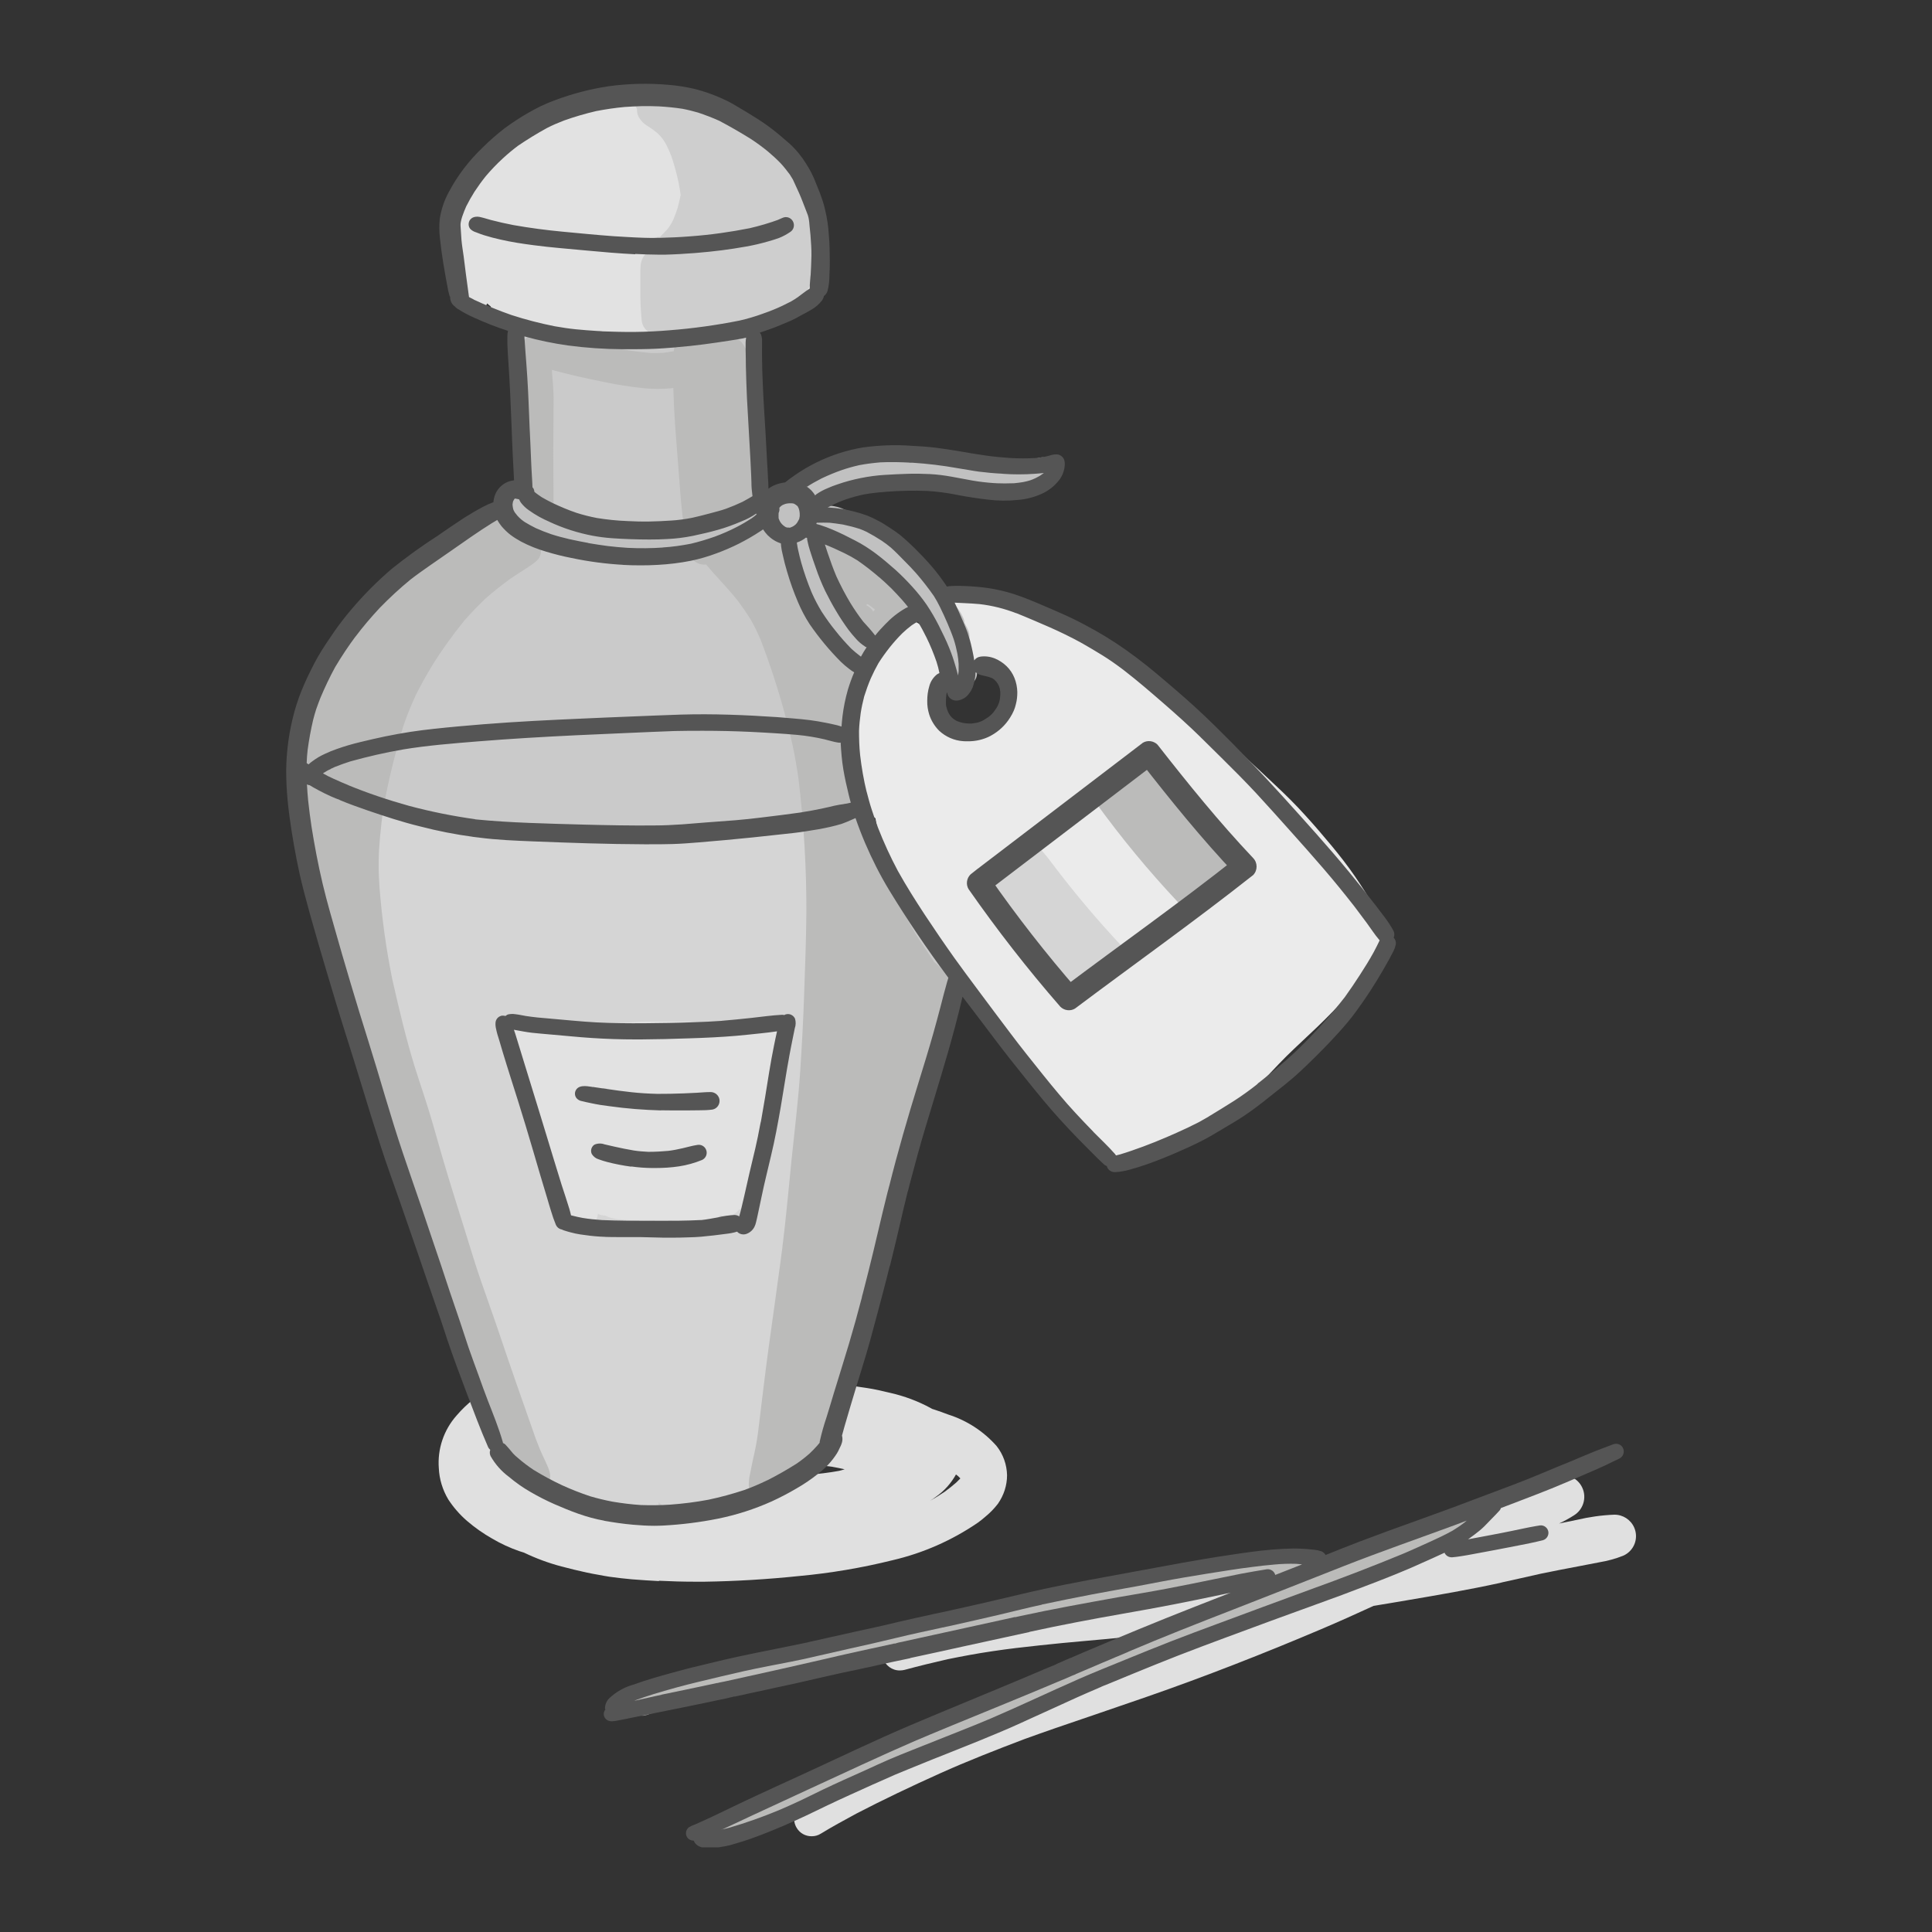 <svg id="Artigianalità italiana" xmlns="http://www.w3.org/2000/svg" width="160" height="160" xmlns:xlink="http://www.w3.org/1999/xlink" viewBox="0 0 160 160"><rect x="0" y="0" width="160" height="160" fill="#333333" stroke="none"/><defs><style>.cls-1{fill:none;}.cls-2{clip-path:url(#clippath);}.cls-3,.cls-4{fill:#555;}.cls-4,.cls-5,.cls-6,.cls-7,.cls-8,.cls-9,.cls-10,.cls-11,.cls-12,.cls-13,.cls-14{fill-rule:evenodd;}.cls-5{fill:#d5d5d5;}.cls-6{fill:#e0e0e0;}.cls-7{fill:#cacaca;}.cls-8{fill:#cecece;}.cls-9{fill:#bbbbba;}.cls-10{fill:#bbbbb9;}.cls-11{fill:#a1a0a0;}.cls-12{fill:#c1c1c1;}.cls-13{fill:#ebebeb;}.cls-14{fill:#e2e2e2;}</style><clipPath id="clippath"><rect class="cls-1" x="23.68" y="6.94" width="111.8" height="146.05"/></clipPath></defs><g class="cls-2"><g id="Raggruppa_1027"><path id="Tracciato_6044" class="cls-6" d="M54.58,130.94c-.76-.04-1.51-.09-2.27-.15-.61-.05-1.22-.13-1.83-.21-.31-.04-.61-.11-.91-.16-.32-.06-.64-.11-.95-.18-.71-.16-1.41-.32-2.11-.51-1.07-.28-2.12-.67-3.12-1.15-.13-.04-.25-.08-.38-.12-.78-.27-1.54-.62-2.25-1.04-.74-.42-1.44-.91-2.09-1.47-.6-.52-1.12-1.12-1.55-1.78-.47-.79-.74-1.68-.78-2.59-.12-1.58,.41-3.15,1.46-4.34,.44-.51,.92-.98,1.45-1.39,.27-.21,.56-.41,.85-.6,.4-.3,.86-.49,1.34-.57,.74-.11,1.47,.27,1.8,.95,.16,.37,.18,.79,.05,1.18-.13,.51-.52,.9-1.03,1.04-.14,.12-.28,.24-.42,.37-.34,.32-.67,.64-.99,.97,.38-.28,.77-.53,1.18-.76,1.14-.61,2.36-1.05,3.64-1.29,.65-.14,1.3-.26,1.95-.35,.35-.07,.7-.14,1.06-.21,2.49-.48,4.99-.9,7.5-1.25,2.55-.35,5.1-.64,7.67-.75,1.28-.05,2.56-.11,3.83-.05,1.38,.06,2.76,.2,4.12,.42,.66,.1,1.31,.25,1.96,.41,1.14,.26,2.24,.67,3.28,1.23,.06,.03,.11,.06,.16,.09,.07,.02,.14,.05,.22,.07,.38,.12,.74,.26,1.12,.4,1.54,.49,2.92,1.39,3.99,2.6,.55,.69,.85,1.54,.87,2.42,0,.85-.27,1.67-.76,2.37-.3,.39-.65,.75-1.03,1.06-.2,.18-.42,.35-.64,.51-2.14,1.46-4.52,2.51-7.05,3.1-2.54,.63-5.13,1.07-7.74,1.31-2.6,.27-5.22,.43-7.83,.47-.27,0-.53,0-.8,0-1,0-1.99-.03-2.99-.08m22.97-6.97c-.16,.12-.33,.24-.5,.35,.42-.24,.82-.49,1.22-.76,.33-.24,.64-.49,.95-.76,.11-.11,.22-.22,.33-.33,0-.01-.01-.02-.02-.03l-.02-.02s-.09-.09-.14-.14-.12-.09-.18-.14c-.4,.72-.96,1.35-1.64,1.83m-29.82-.95c0-.14,.02-.28,.06-.42,.28-.92,.99-1.64,1.9-1.95,.21-.09,.43-.17,.65-.24-.81,.08-1.6,.19-2.4,.34h-.01c-.8,.18-1.6,.4-2.38,.66-.4,.15-.79,.32-1.18,.5-.1,.06-.2,.11-.31,.18,.1,.06,.2,.11,.3,.16,.16,.07,.32,.13,.49,.19,.48,.14,.96,.26,1.45,.35l1.43,.22m13.23-.74c1.02,.02,2.05,.04,3.07,.03,.97-.01,1.93-.06,2.9-.12,.86-.09,1.72-.18,2.58-.34,.16-.04,.31-.08,.46-.13h0c-.35-.08-.7-.15-1.04-.21-.61-.08-1.21-.15-1.82-.2-.31,0-.62-.03-.92-.01l-1.17,.05c-1.14,.1-2.28,.23-3.41,.41-.88,.14-1.76,.31-2.63,.49,.67,.02,1.34,.04,2.01,.05"/><path id="Tracciato_6045" class="cls-7" d="M53.76,125.24c-.14-.02-.27-.06-.4-.09h-.65c-.45,0-.91-.03-1.36-.06-.99-.06-1.96-.22-2.91-.49-.93-.27-1.83-.63-2.69-1.07-.43-.22-.85-.45-1.27-.69-.2-.11-.39-.24-.58-.36-.27-.16-.52-.35-.75-.56-.19-.19-.33-.43-.39-.7-.12-.06-.23-.14-.33-.23-.59-.64-1.06-1.38-1.37-2.19-.32-.72-.59-1.46-.85-2.19-.4-1.1-.87-2.17-1.27-3.27-.42-1.14-.79-2.3-1.17-3.45-.37-1.13-.75-2.25-1.1-3.38s-.69-2.26-1.04-3.39c-.72-2.32-1.47-4.63-2.22-6.95-.75-2.31-1.42-4.65-2.24-6.94-.03-.09-.07-.18-.1-.27-.41-1.09-.86-2.16-1.29-3.24-.47-1.17-.9-2.36-1.33-3.55-.41-1.14-.82-2.27-1.21-3.42-.38-1.11-.72-2.23-1.06-3.35-.37-1.21-.75-2.42-1.02-3.66-.26-1.19-.45-2.39-.57-3.6-.11-1.32-.13-2.64-.05-3.96,.03-.62,.1-1.23,.2-1.84,.01-.08,.03-.16,.04-.23,0-.04,.01-.08,.02-.12s.01-.08,.02-.12c.03-.23,.09-.46,.14-.68,.06-.27,.12-.54,.19-.81,.31-1.25,.7-2.47,1.17-3.66,.47-1.13,1.05-2.21,1.75-3.22,.65-.99,1.37-1.92,2.15-2.8,.54-.59,1.12-1.15,1.71-1.69,.51-.44,1.06-.85,1.62-1.22,.86-.61,1.71-1.25,2.56-1.89,.12-.13,.25-.25,.39-.37,.25-.21,.52-.38,.79-.56,.12-.08,.25-.17,.38-.25,.21-.17,.42-.33,.63-.5,.31-.25,.62-.49,.95-.72,.2-.13,.41-.23,.63-.3,.2-.07,.42-.07,.63-.02,.22-.11,.45-.22,.67-.33,.3-.16,.59-.33,.87-.51,.09-.07,.18-.15,.27-.23,.05-.05,.1-.09,.14-.14,.02-.03,.04-.06,.06-.08,.08-.13,.15-.27,.22-.41,.12-.27,.24-.54,.34-.82,.08-.26,.15-.52,.23-.78,.07-.24,.16-.48,.25-.71-.04-.53-.08-1.07-.1-1.61-.1-.98-.2-1.95-.27-2.93-.08-1.08-.15-2.16-.18-3.24-.01-.52-.04-1.05-.02-1.58,0-.36,.01-.72,.03-1.08,0-.24,.04-.47,.09-.7,.08-.29,.25-.55,.49-.74,.59-.46,1.43-.36,1.89,.23,.1,.13,.18,.28,.23,.43h.55c.42-.01,.85-.05,1.28-.07,.45-.03,.91-.03,1.36-.06s.92-.07,1.39-.1c.96-.06,1.93-.03,2.89-.08s1.91-.1,2.87-.17c.5-.04,1-.1,1.5-.19,.66-.15,1.33-.2,2-.15,.28,.04,.54,.12,.79,.26,.16-.09,.35-.14,.53-.13h.02c.53,0,1,.35,1.15,.86,.09,.51,.07,1.04-.06,1.54-.06,.39-.14,.79-.22,1.18-.01,.06-.02,.11-.03,.17,.02,.15,.04,.3,.06,.44,.07,.56,.14,1.11,.21,1.66,.15,1.16,.27,2.33,.39,3.49,.09,.9,.18,1.79,.34,2.68,.18,.82,.41,1.63,.69,2.42,.04,.1,.08,.21,.13,.31,.05,.08,.1,.16,.15,.24s.12,.16,.19,.24l.08,.08s.02,.01,.03,.02h.01c.09,.04,.18,.08,.27,.11,.5,.16,.99,.34,1.48,.5,.44,.15,.88,.3,1.3,.49,.81,.38,1.58,.83,2.31,1.35,.4,.06,.79,.19,1.15,.39,.58,.31,1.12,.7,1.59,1.16,.41,.38,.79,.8,1.16,1.22,.21,.24,.4,.48,.6,.73,.25,.22,.44,.49,.57,.8,.16,.12,.28,.28,.35,.46,.17,.44,.11,.94-.14,1.33-.19,.33-.48,.58-.84,.71l-.04,.06c-.09,.16-.17,.32-.25,.49l.02-.05c-.13,.31-.37,.57-.67,.72-.08,.04-.17,.06-.26,.08-.26,.45-.52,.91-.77,1.37-.14,.26-.29,.52-.42,.78,.04,.15,.04,.3,.02,.46-.03,.3-.11,.6-.22,.88-.14,.34-.26,.69-.38,1.04-.22,.67-.39,1.35-.53,2.03-.14,.73-.24,1.48-.29,2.22-.02,.52-.01,1.04,.02,1.56,.06,.71,.15,1.41,.29,2.11,.19,.89,.43,1.76,.73,2.62,.41,1.09,.83,2.18,1.34,3.22,.57,1.05,1.29,2.01,1.9,3.03,.35,.58,.69,1.17,1.04,1.74,.3,.5,.63,.99,.96,1.47,.6,.85,1.23,1.67,1.83,2.51h.03c.47,.06,.87,.39,1,.85,.07,.33,.07,.68-.02,1.01-.07,.33-.16,.66-.25,.99-.17,.61-.36,1.22-.56,1.82-.38,1.14-.79,2.28-1.21,3.41-.11,.73-.22,1.46-.33,2.19-.15,1-.32,2-.53,2.99-.2,.9-.46,1.8-.72,2.69-.27,.92-.55,1.83-.85,2.74,.06,.17,.08,.35,.05,.53-.03,.2-.08,.4-.12,.6-.09,.45-.17,.89-.28,1.33-.17,.68-.34,1.35-.52,2.03-.31,1.16-.67,2.32-1.01,3.47-.35,1.18-.7,2.35-1.07,3.52-.18,.59-.37,1.18-.58,1.76-.11,.44-.33,.85-.65,1.17-.08,.06-.16,.11-.24,.16l-.1,.22c-.35,.78-.72,1.56-1.08,2.33-.18,.64-.38,1.27-.58,1.9-.12,.38-.23,.77-.34,1.15,.03,.26-.02,.53-.14,.76-.13,.24-.3,.46-.49,.65-.03,.03-.05,.06-.08,.09-.13,.14-.29,.25-.47,.31-.17,.1-.34,.19-.5,.3-.12,.09-.25,.18-.37,.27-.1,.24-.28,.45-.5,.59-.31,.18-.64,.33-.98,.46-.33,.14-.66,.28-1,.41-.65,.26-1.31,.49-1.97,.71-.61,.21-1.23,.38-1.85,.53-.12,.03-.24,.06-.35,.08-.54,.18-1.08,.37-1.63,.52s-1.1,.28-1.65,.4c-.58,.13-1.16,.2-1.75,.22h-.07c-.19,0-.38-.02-.57-.04M35.05,50.54c.21-.15,.43-.31,.67-.48-.2,.14-.4,.29-.6,.43h0l.05-.04-.06,.04-.05,.04Z"/><path id="Tracciato_6046" class="cls-5" d="M52.27,125.98l-.31-.09c-.73-.22-1.48-.45-2.22-.7-.04-.02-.09-.03-.14-.05l-.57-.2c-.07-.15-.14-.29-.21-.43-.3-.12-.55-.22-.78-.32-.83-.35-1.64-.77-2.4-1.25-.17-.11-.34-.23-.5-.35-.04-.03-.08-.06-.12-.09-.54-.39-.99-.89-1.32-1.47,0-.02-.02-.03-.02-.05-.37-.02-.72-.18-.98-.45-.25-.25-.43-.56-.52-.9-.04-.18-.1-.35-.14-.5-.11-.33-.21-.67-.31-1-.18-.6-.34-1.14-.5-1.7-.41-1.45-.73-2.64-.99-3.75-.71-2.91-1.25-5.34-1.71-7.64l-.09-.46c-.06-.28-.11-.56-.16-.83-.08-.15-.16-.31-.22-.47l-.06-.14c-.16-.37-.29-.76-.42-1.13l.03,.08c-.28-.81-.55-1.63-.82-2.44-.13-.41-.25-.83-.36-1.23-.06-.2-.11-.4-.17-.6-.05-.16-.09-.32-.14-.48-.1-.34-.2-.69-.3-1.04s-.19-.72-.29-1.08c-.24-.88-.48-1.78-.69-2.68-.07-.32-.15-.63-.22-.94-.23-.97-.47-1.97-.66-2.96l-.08-.39-.08-.41c-.33-1.03-.67-2.09-.99-3.14l-.49-1.6-.15-.5c-.14-.45-.27-.92-.39-1.37-.06-.22-.12-.45-.19-.67-.15-.53-.29-1.07-.41-1.58-.05-.18-.09-.37-.14-.55-.1-.4-.21-.82-.3-1.23l-.25-1.21-.25-1.2c-.11-.5-.19-1-.26-1.43-.17-.88-.24-1.78-.22-2.68,0-.13,.02-.27,.03-.41-.07-.11-.12-.23-.15-.35h-.13s-.03,0-.03,0c-.24,0-.47-.03-.71-.06-.63-.12-1.12-.61-1.25-1.23-.02-.09-.03-.18-.03-.27-.26,.03-.52,.05-.78,.06h-.11c-.67,0-1.27-.43-1.49-1.06-.14-.4-.1-.84,.09-1.22-.05-.09-.1-.18-.13-.28-.18-.54-.06-1.13,.31-1.55,.08-.09,.17-.18,.26-.27l.03-.03c.12-.1,.25-.19,.39-.25h.02c.06,.04,.13,.08,.2,.12,.35,.21,.72,.39,1.1,.54,.13,.57,.52,1.04,1.04,1.3,1.07,.5,2.19,.88,3.35,1.12,.3,.08,.61,.17,.91,.23l.84,.15c.67,.12,1.33,.26,2,.36l2.33,.33c1.33,.19,2.66,.32,3.99,.47,1.3,.14,2.61,.22,3.91,.32,1.28,.1,2.56,.12,3.84,.18,.55,.02,1.1,.02,1.65,.03l2.19,.03h.4c2.71-.03,5.42-.06,8.12-.27,1.29-.1,2.58-.19,3.86-.33,.78-.09,1.55-.18,2.33-.28,.18-.02,.36-.05,.54-.07,.03,.12,.06,.25,.07,.38,.01,.34-.09,.68-.29,.96-.12,.18-.25,.34-.4,.49,.12,0,.25,.03,.37,.04,.4,.06,.78,.18,1.13,.35,.26,.14,.48,.34,.63,.58,.17,.27,.24,.59,.18,.91-.02,.16-.06,.31-.13,.46-.11,.2-.25,.37-.43,.5-.41,.28-.88,.44-1.38,.46h-.04s-.33,.05-.33,.05c.1,.18,.15,.39,.14,.6,0,.22-.02,.44-.03,.66-.03,.76-.03,1.54-.03,2.29,0,.38,0,.76,0,1.14-.01,1.03-.03,2.06-.05,3.09l-.02,1.05v.32c-.04,2.32-.08,4.72-.06,7.08,0,.54,0,1.07,.02,1.61,.02,.63,.03,1.26,.04,1.89,0,.52-.26,1-.69,1.29-.03,.96-.05,1.92-.08,2.88-.03,1.11-.06,2.23-.08,3.34-.01,.65-.03,1.3-.03,1.95,0,.19,0,.39-.01,.58-.01,.45-.02,.91,0,1.36,.02,.26,0,.52-.04,.77-.04,.18-.1,.36-.19,.53-.09,.15-.2,.29-.32,.41-.28,.28-.65,.45-1.04,.47,.03,2.32,.12,4.79,.31,7.99,.04,.37,.04,.75-.02,1.12-.05,.34-.2,.65-.44,.9-.25,.25-.58,.41-.93,.46-.06,0-.13,.01-.19,.01-.26,0-.52-.07-.75-.2-.04,.04-.08,.08-.13,.11,0,.08,0,.17,.01,.25,0,.34,0,.65,0,.96,0,.12,0,.25-.01,.38,.13-.12,.27-.24,.41-.35,.15-.17,.32-.32,.52-.44,.19-.11,.42-.17,.64-.17,.53,0,1.02,.32,1.23,.81,.14,.33,.15,.7,.01,1.03-.14,.29-.31,.56-.52,.81-.18,.23-.39,.46-.58,.68l-.11,.12c-.34,.39-.67,.79-.99,1.19-.19,.24-.38,.47-.58,.7l-.15,.18c-.39,.6-.96,1.05-1.62,1.31-.17,.04-.34,.07-.51,.07-.1,0-.19,0-.28-.02-.18,.17-.4,.29-.64,.35-.33,.08-.68,.06-1-.07h-.05s-.04,.02-.04,.02c-.48,.09-.96,.18-1.44,.27-.23,.04-.47,.09-.7,.12-.08,0-.16,.01-.23,.01-.2,0-.39-.03-.58-.09-.12,.03-.25,.04-.38,.04-.34,0-.67-.1-.94-.31-.13-.1-.25-.2-.37-.32,0,.05,0,.1,0,.15-.07,.55-.44,1.02-.95,1.23-.18,.08-.37,.11-.57,.11-.21,0-.41-.04-.6-.12-.02,.04-.04,.08-.06,.12s-.04,.06-.06,.1h0m10.47-30.94c0,.06,.01,.13,.02,.19v-.19h-.03"/><path id="Tracciato_6047" class="cls-9" d="M63.05,124.22c-.57-.12-.99-.6-1.04-1.18,0-.35,.03-.7,.12-1.04,.08-.38,.14-.76,.23-1.14,.17-.72,.31-1.44,.41-2.17,.29-2.35,.56-4.7,.88-7.05,.33-2.39,.67-4.78,.99-7.17,.05-.35,.1-.71,.14-1.06,.31-2.47,.53-4.96,.78-7.43,.25-2.42,.55-4.84,.71-7.26,.14-2.16,.26-4.33,.33-6.5,.08-2.21,.16-4.41,.18-6.62v.17c.02-3.76-.2-7.52-.65-11.26-.13-.9-.28-1.8-.47-2.69-.2-.91-.43-1.82-.67-2.72-.57-2.09-1.24-4.15-2.02-6.17-.13-.28-.25-.57-.39-.85-.15-.3-.31-.59-.47-.87-.32-.5-.65-.98-1-1.45-.49-.61-1.01-1.19-1.54-1.77-.28-.3-.55-.6-.82-.92-.09-.1-.18-.21-.27-.32-.06,0-.12,.01-.17,.01-.41,0-.79-.21-1.04-.54-.32-.53-.5-1.13-.52-1.74-.09-.63-.17-1.26-.24-1.88-.14-1.25-.23-2.51-.32-3.76-.09-1.21-.2-2.42-.28-3.64-.07-1.02-.12-2.04-.15-3.07-.08,.01-.15,.02-.23,.03-.7,.06-1.41,.06-2.12,0-1.23-.12-2.44-.32-3.65-.58-1.27-.25-2.52-.54-3.76-.87l-.29-.08c0,.14,.01,.28,.02,.42,.05,.52,.09,1.05,.11,1.58,.02,.5,0,1.01,0,1.51,0,1.13-.02,2.26-.02,3.4,0,2.2,.04,4.4,.03,6.6,0,.48-.24,.92-.65,1.17-.13,.08-.27,.13-.41,.17,.04,.29-.03,.59-.21,.82-.16,.18-.35,.34-.55,.47-.19,.13-.38,.26-.57,.38-.41,.26-.82,.52-1.21,.79-.7,.51-1.37,1.04-2.02,1.61-.63,.6-1.23,1.22-1.8,1.87-.96,1.19-1.85,2.43-2.66,3.72,.03-.05,.06-.1,.1-.15-.51,.83-.98,1.67-1.42,2.54-.39,.84-.74,1.7-1.04,2.57-.59,1.94-1.09,3.9-1.48,5.89-.13,.69-.25,1.39-.33,2.09-.09,.77-.16,1.54-.21,2.31-.02,.48-.04,.97-.03,1.45,0,.56,.04,1.11,.07,1.66,.2,2.56,.55,5.1,1.06,7.61,.56,2.47,1.14,4.93,1.89,7.35,.38,1.21,.8,2.41,1.17,3.63,.36,1.17,.68,2.35,1.02,3.52,.7,2.43,1.49,4.84,2.23,7.26,.36,1.19,.74,2.38,1.15,3.55,.41,1.18,.82,2.32,1.22,3.49,1.04,3.09,2.11,6.17,3.2,9.24,.2,.54,.42,1.08,.67,1.6,.09,.2,.19,.39,.27,.59,.08,.18,.16,.37,.21,.57,.13,.49-.03,1-.42,1.32h-.01c-.23,.19-.51,.29-.81,.29-.21,0-.41-.05-.59-.16-.13-.08-.25-.17-.36-.27-.15-.15-.29-.32-.41-.5-.18-.25-.35-.5-.52-.75-.32-.5-.59-1.02-.86-1.54-.56-1.09-1.07-2.21-1.56-3.33-.48-1.11-.92-2.23-1.31-3.37-.38-1.1-.74-2.19-1.13-3.29-.43-1.16-.86-2.32-1.26-3.48-.39-1.11-.81-2.2-1.15-3.32-.36-1.14-.66-2.3-1.01-3.44-.36-1.17-.7-2.33-1.06-3.5-.44-1.46-.85-2.92-1.28-4.38-.22-.75-.5-1.48-.76-2.22-.25-.72-.49-1.43-.74-2.15-.44-1.18-.9-2.35-1.31-3.53-.4-1.15-.8-2.3-1.21-3.45-.82-2.29-1.58-4.61-2.21-6.96-.31-1.2-.55-2.41-.73-3.64-.19-1.19-.4-2.38-.54-3.58-.15-1.19-.22-2.38-.21-3.57,.01-.62,.07-1.25,.18-1.86,.11-.67,.26-1.33,.45-1.98,.38-1.27,.93-2.49,1.62-3.62,.68-1.09,1.43-2.15,2.22-3.17,1.52-1.97,3.18-3.84,4.96-5.57,.44-.43,.92-.82,1.41-1.21,.45-.36,.91-.72,1.38-1.06,1.06-.76,2.23-1.36,3.47-1.77,.22-.07,.44-.14,.65-.21,.4-.18,.84-.27,1.29-.26,.7,.09,1.26,.64,1.37,1.33-.01-.17-.03-.35-.04-.53-.05-.61-.09-1.22-.12-1.83-.06-1.25-.1-2.5-.12-3.76-.02-1.31-.01-2.61-.02-3.92,0-1.27-.05-2.55,.04-3.82,.01-.29,.08-.57,.22-.83,.02-.12,.05-.24,.09-.35,.14-.35,.38-.64,.7-.83,.37-.21,.78-.31,1.2-.3,.48,.03,.96,.12,1.41,.27,1.39,.38,2.8,.68,4.22,.96,1.09,.22,2.18,.37,3.29,.47,.33,0,.66,0,.99-.02,.3-.04,.58-.08,.87-.14,.02-.25,.1-.5,.23-.72,.24-.39,.7-.59,1.15-.5h0c.17,.03,.34,.11,.47,.22,.12-.01,.23-.02,.35-.02,.39-.03,.78-.06,1.17-.1,.1-.04,.2-.07,.31-.09,.14-.03,.28-.05,.43-.04,.55-.08,1.11,.11,1.5,.51,.56,.73,.88,1.61,.93,2.53,.15,1.22,.19,2.45,.24,3.68s.1,2.43,.16,3.64c.05,1.09,.09,2.18,.23,3.26,.03,.2,.07,.4,.12,.6,.07,.25,.15,.49,.21,.74,.04,.19,.06,.39,.07,.59,0-.02,0-.04,0-.05,.02,.13,.02,.27,0,.4,.92,0,1.83,.2,2.67,.56,.6,.21,1.19,.47,1.76,.75,.59,.09,1.16,.27,1.7,.53,.46,.19,.91,.38,1.35,.58,.92,.42,1.79,.94,2.6,1.54,.33,.25,.65,.52,.97,.79,.26,.21,.49,.44,.71,.68,.32,.32,.53,.74,.59,1.19-.08,.71-.41,1.36-.94,1.84-.84,1.18-1.61,2.4-2.31,3.66-.41,.76-.79,1.54-1.17,2.31h0c-.17,.34-.47,.61-.83,.74,0,.01,0,.03-.01,.04-.04,.31-.17,.61-.38,.84,.03,.24,.05,.48,.07,.72,.05,.62,.09,1.25,.14,1.88l.02,.32c.04,.21,.07,.42,.11,.63,.34,1.91,.7,3.81,1.16,5.69,.63,1.4,1.32,2.77,2.03,4.13,.72,1.4,1.41,2.83,2.21,4.18,.32,.52,.67,1.02,1.01,1.53,.17,.25,.33,.5,.5,.76v.02c.18,.14,.33,.28,.48,.43,.06,.07,.13,.13,.19,.2,.04,.04,.07,.07,.1,.11,.02,.03,.05,.05,.07,.08,.13,.13,.25,.27,.36,.42,.42,.6,.27,1.42-.33,1.84-.04,.03-.07,.05-.11,.07,0,.07-.02,.15-.03,.23-.09,.64-.18,1.29-.26,1.93-.17,1.28-.36,2.55-.6,3.82-.22,1.14-.47,2.28-.74,3.41-.3,1.26-.59,2.52-.92,3.77-.55,2.06-1.18,4.1-1.73,6.16-.31,1.18-.6,2.36-.86,3.55-.25,1.17-.49,2.35-.79,3.51-.28,1.1-.62,2.19-.93,3.28s-.64,2.18-1.02,3.26c-.39,1.18-.86,2.33-1.38,3.46-.26,.55-.56,1.08-.9,1.59-.36,.62-.87,1.13-1.47,1.51-.21,.1-.44,.16-.67,.16-.33,0-.66-.11-.92-.31-.03,.12-.05,.24-.07,.36-.04,.36-.14,.72-.3,1.05-.13,.25-.33,.45-.57,.59-.18,.09-.38,.14-.59,.14-.08,0-.16,0-.24-.02M43.18,44.56c-.05-.17-.08-.34-.1-.51,0-.06-.01-.13-.02-.19v.05c0,.25-.04,.5-.12,.74,.08-.03,.16-.06,.24-.08m28.54,5.54c.25,.11,.46,.3,.6,.53l.14-.16c-.08-.06-.16-.13-.24-.19-.12-.09-.24-.17-.36-.26-.04,.03-.09,.05-.13,.07m-3.17-.3c.03,.14,.06,.28,.09,.43,.01-.04,.03-.08,.04-.12,.08-.27,.18-.53,.3-.79-.22-.16-.43-.32-.65-.48,.07,.32,.14,.64,.21,.96"/><path id="Tracciato_6048" class="cls-14" d="M47.16,101.02c-.33-.67-.61-1.36-.84-2.06-.23-.61-.45-1.22-.66-1.83-.42-1.23-.83-2.46-1.18-3.71-.36-1.31-.71-2.63-1.02-3.95-.07-.29-.13-.59-.19-.88-.1-.46-.17-.92-.21-1.39-.13-.04-.27-.08-.4-.13-.63-.25-.93-.95-.69-1.58,.18-.46,.62-.77,1.12-.77,.92-.01,1.81,.22,2.72,.29,.68,.02,1.35,0,2.03-.02s1.36-.05,2.04-.09,1.35-.15,2.02-.21c.75-.07,1.5-.1,2.26-.1,.7,0,1.41,0,2.11,.02,.41,.01,.82,.02,1.23,.07,.43,.05,.86,.12,1.29,.2l-.15-.03c.23,.04,.46,.09,.69,.13,.33,.06,.67,.11,1.01,.15s.68,.1,1.03,.13h.47s.06-.02,.09-.02l.12-.05c.28-.1,.57-.18,.87-.22,.12-.03,.23-.07,.35-.11,.54-.15,1.1,.11,1.33,.62,.09,.21,.12,.44,.07,.67,.07,.15,.1,.3,.1,.47,0,.2-.04,.4-.1,.6-.06,.22-.18,.41-.34,.56-.03,.11-.07,.22-.1,.32-.11,.36-.24,.72-.38,1.07-.02,.06-.05,.12-.08,.17h0c-.04,.08-.1,.15-.16,.22l-.03,.16c-.17,1.05-.33,2.1-.5,3.14-.16,1.01-.33,2.03-.5,3.04-.1,.6-.2,1.2-.31,1.8-.05,.26-.1,.53-.15,.8-.05,.46-.19,.9-.44,1.29-.13,.17-.3,.31-.5,.41-.22,.27-.53,.45-.88,.51-.21,.03-.43,0-.63-.07-.19,.16-.39,.3-.6,.42-.15,.08-.31,.14-.47,.19-.21,.14-.45,.21-.7,.22-.18,0-.36-.04-.52-.11-.16,.1-.34,.16-.53,.19-.35,.04-.71-.04-1-.25-.1-.06-.18-.14-.26-.22-.44,.24-.97,.24-1.41,0h0c-.56,.03-1.11,.03-1.67,0-.34-.02-.68-.04-1.02-.08-.38-.02-.75-.09-1.11-.21-.08-.03-.16-.08-.24-.12-.22,0-.43-.05-.63-.15v.05c-.06,.5-.41,.92-.9,1.06-.11,.03-.22,.05-.34,.05-.44,0-.86-.22-1.09-.6"/><path id="Tracciato_6049" class="cls-14" d="M47.73,28.32c-.37-.07-.74-.14-1.11-.22-.83-.2-1.65-.46-2.43-.79-.24-.09-.47-.19-.7-.3l-.46-.12c-.29-.08-.58-.16-.87-.24-.2-.05-.39-.11-.58-.18-.29-.11-.54-.3-.72-.55-.12-.16-.19-.34-.22-.54-.06-.05-.12-.1-.18-.15-.04-.03-.07-.07-.11-.1-.21,.45-.67,.75-1.17,.75h-.01c-.28,0-.56-.09-.79-.26-.28-.22-.47-.53-.53-.88-.04-.28-.05-.56-.03-.85,0-.21,.01-.42,.02-.63,0-.07,0-.14,0-.21-.07-.2-.12-.4-.16-.6-.03-.18-.04-.37-.05-.55-.02-.26-.02-.51-.02-.77,0-.6,.06-1.19,.2-1.77-.24-.19-.41-.46-.48-.76-.08-.66,.1-1.32,.51-1.84,.12-.23,.24-.45,.39-.66,.17-.25,.35-.49,.53-.73,.39-.5,.81-.97,1.26-1.4,.91-.84,1.91-1.58,2.98-2.2,1.04-.64,2.13-1.19,3.22-1.72s2.2-1.01,3.34-1.45c1.19-.48,2.43-.8,3.7-.97,.69-.09,1.39-.09,2.09-.02,.55,.06,1.09,.16,1.63,.28,1.21,.25,2.39,.65,3.5,1.18,1.23,.57,2.36,1.33,3.35,2.26,.88,.85,1.62,1.82,2.21,2.89,.26,.49,.52,.97,.76,1.47,.27,.58,.5,1.17,.69,1.79,.19,.6,.34,1.21,.45,1.83,.12,.6,.19,1.21,.21,1.82,0,.31-.01,.61-.04,.92-.06,.44-.22,.86-.46,1.23-.26,.4-.61,.74-1.01,.99-.12,.35-.39,.64-.74,.77-.13,.06-.26,.11-.4,.17-.18,.08-.36,.15-.55,.22-.5,.16-1.01,.29-1.53,.39-.86,.19-1.73,.38-2.6,.55s-1.75,.35-2.63,.5c-1.01,.17-2.03,.31-3.05,.47-1.04,.17-2.09,.36-3.14,.45-.67,.06-1.34,.08-2.01,.08-.15,.29-.42,.5-.74,.57-.15,.03-.31,.04-.47,.04-.36-.01-.71-.05-1.06-.13"/><path id="Tracciato_6050" class="cls-8" d="M54.26,27.67c-.57-.06-1.03-.49-1.11-1.06-.09-.88-.13-1.76-.12-2.64v-1.25c0-.23,0-.46,.02-.69,.02-.29,.11-.58,.27-.82,.04-.07,.1-.13,.16-.18-.02-.07-.02-.15-.02-.23,0-.05,0-.11,.01-.16,.07-.52,.47-.93,.99-1.01,.07-.01,.14-.01,.21-.01,.1-.12,.2-.24,.32-.34,.1-.1,.2-.21,.3-.32,.08-.1,.15-.2,.22-.31,.09-.14,.17-.29,.24-.44,.14-.32,.25-.64,.36-.97,.1-.36,.18-.72,.26-1.09-.05-.36-.11-.71-.18-1.06-.15-.72-.35-1.43-.58-2.13-.12-.32-.26-.63-.41-.93-.1-.19-.21-.37-.33-.54-.06-.08-.13-.16-.2-.24-.1-.11-.21-.21-.33-.31-.22-.18-.46-.34-.7-.5-.33-.19-.61-.48-.78-.82-.08-.18-.12-.38-.1-.58-.1-.16-.16-.34-.17-.53-.04-.35,.07-.71,.31-.97,.29-.3,.72-.43,1.13-.33,.29,.09,.56,.23,.81,.4,.3,.19,.58,.39,.87,.6,.21,.15,.41,.32,.6,.49,.5-.25,1.08-.29,1.61-.09,.68,.25,1.3,.61,1.85,1.07l.05-.05c.32-.25,.72-.36,1.12-.32,.68,.1,1.3,.42,1.78,.91,.28,.25,.55,.53,.79,.82,.38,.45,.74,.9,1.07,1.39,.23,.33,.44,.68,.65,1.02,.61,.33,1.06,.88,1.27,1.54,.29,.74,.5,1.51,.62,2.3,.11,.62,.19,1.25,.26,1.88s.12,1.24,.16,1.86c.05,.6,0,1.21-.14,1.8-.19,.69-.56,1.31-1.05,1.82-.31,.32-.67,.59-1.05,.82-.11,.08-.23,.14-.35,.19-.08,.04-.16,.08-.24,.12-.28,.13-.55,.26-.83,.39-.1,.05-.22,.08-.33,.09l-.03,.02h0c-.18,.25-.42,.44-.7,.55-.2,.15-.42,.28-.62,.42-.55,.36-1.16,.63-1.8,.8-.34,.09-.7,.14-1.05,.14-.18,0-.36-.02-.53-.07-.19-.06-.37-.14-.54-.24-.26-.14-.47-.34-.64-.58-.07,0-.15-.02-.22-.03-.08,.02-.17,.03-.25,.03-.04,.2-.12,.4-.24,.57-.01,.03-.03,.06-.04,.08-.15,.27-.38,.48-.66,.6-.18,.08-.37,.12-.56,.12-.49,0-.94-.25-1.2-.67-.06-.11-.12-.23-.16-.35"/><path id="Tracciato_6051" class="cls-13" d="M91.49,95.86c-.34-.23-.65-.5-.92-.81-.29-.29-.6-.56-.9-.84l.14,.12c-.88-.8-1.75-1.59-2.58-2.45-.84-.9-1.64-1.85-2.38-2.84-.73-.94-1.39-1.93-2.09-2.89-.37-.51-.76-1.01-1.13-1.53s-.75-1.06-1.11-1.6c-.48-.71-.94-1.42-1.38-2.15-.45-.77-.87-1.57-1.24-2.38-.16-.35-.33-.71-.49-1.06-.31-.19-.58-.43-.81-.71-.25-.27-.48-.56-.71-.85-.4-.5-.77-1.03-1.1-1.58-.16-.26-.32-.52-.47-.79-.18-.33-.34-.67-.5-1.01-.27-.61-.5-1.25-.68-1.89-.27-.93-.49-1.88-.64-2.83-.08-.06-.15-.12-.22-.19-.25-.26-.45-.56-.6-.88-.02-.04-.05-.09-.07-.14-.21-.09-.39-.24-.53-.42-.18-.27-.3-.58-.35-.9-.1-.58-.14-1.17-.12-1.76,.01-.69,.06-1.38,.15-2.06,.03-.24,.06-.47,.1-.71-.07-.06-.13-.13-.18-.2-.34-.56-.42-1.23-.21-1.85,.18-.68,.43-1.34,.74-1.97,.27-.56,.55-1.12,.86-1.65,.56-.96,1.18-1.88,1.83-2.78,.06-.08,.11-.17,.16-.25,.31-.52,.92-.78,1.51-.63,.53,.2,.97,.56,1.26,1.04,.2,.27,.38,.55,.54,.84,.15,.24,.28,.5,.38,.78,.09,.25,.11,.51,.08,.77,.09,.3,.16,.6,.21,.9,.05,.43,.03,.87-.07,1.3-.07,.37-.12,.73-.16,1.1-.04,.53-.05,1.06-.03,1.6,.17,0,.35,.04,.51,.11,.26,.12,.49,.3,.67,.53,.09,.04,.18,.07,.28,.11s.19,.05,.28,.07c.06,0,.12,.02,.17,.03,.1,0,.19,0,.29,0l.15-.02c.1-.02,.19-.04,.29-.07s.19-.07,.29-.11c.15-.08,.29-.15,.44-.24,.18-.12,.36-.25,.53-.39,.13-.12,.25-.24,.37-.36,.17-.2,.33-.41,.49-.62,.11-.17,.21-.34,.31-.52,.04-.09,.08-.18,.12-.28,.01-.04,.03-.09,.04-.14,.01-.08,.02-.15,.03-.23,0-.13,0-.26,0-.39-.01-.19-.03-.37-.06-.56-.01-.05-.02-.09-.03-.14v-.03s-.02-.02-.02-.02c-.14-.2-.28-.39-.44-.57-.08-.09-.16-.17-.24-.25-.06-.05-.12-.1-.18-.15-.03-.02-.07-.04-.11-.06s-.07-.03-.1-.04c-.07-.02-.15-.04-.22-.06-.75-.12-1.37-.67-1.58-1.41-.39-.02-.74-.22-.97-.53-.13-.2-.23-.42-.3-.65h0c-.07-.19-.15-.36-.22-.53-.1-.22-.21-.44-.31-.66,.02,.05,.05,.1,.07,.15-.07-.14-.14-.29-.19-.44-.14-.38-.12-.8,.05-1.17,.29-.56,.85-.94,1.48-.99,.13-.04,.27-.05,.41-.05h.08c.19,0,.39,.02,.58,.04,.59,.09,1.16,.28,1.69,.55,.39,.19,.77,.39,1.16,.58,1.76,.88,3.56,1.68,5.32,2.57l-.16-.08,.32,.16c.67,.33,1.35,.66,2.02,1,.68,.36,1.34,.76,1.98,1.2,1.29,.88,2.48,1.9,3.76,2.8,1.04,.7,2.09,1.38,3.08,2.15,1.03,.8,2.03,1.61,2.99,2.49,.9,.82,1.78,1.66,2.67,2.49s1.74,1.67,2.55,2.57c.73,.8,1.44,1.63,2.13,2.46s1.36,1.69,1.97,2.58c.57,.84,1.11,1.69,1.62,2.56,.25,.42,.5,.85,.71,1.3,.11,.24,.21,.48,.31,.72,.14,.29,.23,.59,.27,.91,.07,.64-.35,1.23-.97,1.38-.07,.02-.15,.03-.22,.03h0c-.14,.21-.29,.41-.44,.62-.27,.4-.56,.78-.86,1.15-.35,.42-.71,.83-1.07,1.23-.78,.88-1.61,1.72-2.45,2.53s-1.75,1.63-2.6,2.47-1.62,1.73-2.47,2.54c-.31,.3-.65,.58-.99,.86-.37,.3-.73,.6-1.12,.87-.82,.56-1.69,1.04-2.55,1.52-.85,.47-1.7,.92-2.58,1.34-.49,.23-.98,.43-1.49,.62-.43,.16-.87,.3-1.29,.49-.11,.05-.22,.1-.33,.15-.03,.01-.06,.02-.09,.03h-.05c-.09,.04-.18,.05-.27,.05h-.02c-.14,0-.28-.03-.41-.09-.2,.11-.43,.17-.67,.17-.24,0-.47-.06-.67-.18"/><path id="Tracciato_6052" class="cls-12" d="M51.26,46.02c-1.09-.14-2.18-.34-3.25-.6-1-.24-2.01-.51-2.98-.85-.53-.18-1.06-.38-1.58-.62-.57-.26-1.34-.6-1.47-1.28l-.05-.04-.13-.11c-.33-.26-.49-.68-.42-1.1,.09-.5,.51-.88,1.02-.93,.34-.02,.68,.11,.93,.33,.19,.16,.39,.31,.58,.47,.29,.21,.56,.44,.81,.7,.03,0,.05,.02,.08,.03,1.28,.47,2.59,.87,3.92,1.21,1.01,.25,2.04,.44,3.08,.56,.6,.06,1.2,.07,1.81,.08s1.22,0,1.83,0c.3,0,.61-.02,.92-.06,.28-.05,.56-.11,.84-.19,.24-.08,.48-.17,.72-.27,.56-.26,1.12-.53,1.68-.81,.63-.31,1.29-.58,1.96-.79,.62-.2,1.26-.38,1.9-.51,.14-.03,.28-.06,.43-.08,.24-.05,.49-.04,.72,.02,.14,.04,.27,.11,.39,.19h0l.03,.02s.07,.04,.1,.06l.08,.04c.08-.02,.16-.03,.24-.03,.29-.06,.58,0,.83,.16,.2,.13,.37,.31,.49,.53,.06,.11,.1,.23,.13,.35,.12-.2,.29-.35,.49-.45,.85-.29,1.77-.23,2.58,.16,.5,.19,.99,.41,1.47,.66,.55,.27,1.07,.58,1.57,.94,.45,.33,.89,.68,1.3,1.06,.43,.4,.86,.81,1.29,1.21,.49,.44,.96,.91,1.39,1.41,.33,.4,.67,.79,.99,1.2,.08,.06,.15,.14,.2,.22,.25,.33,.5,.66,.76,.99,.14,.19,.29,.38,.43,.57,.17,.23,.31,.48,.42,.74,.05,.11,.08,.24,.08,.36l.1,.19c.1,.17,.18,.34,.25,.52,.13,.37,.08,.79-.15,1.12,0,.02,0,.03,0,.05,.02,.07,.03,.15,.04,.22,.01,.11,0,.23-.02,.34,.1,.29,.21,.57,.32,.85h.01s0,0,0,0h0c.24,.15,.41,.39,.47,.66,.09,.41-.07,.84-.41,1.09-.22,.17-.49,.27-.77,.27-.23,0-.46-.07-.65-.19-.44-.34-.76-.81-.92-1.34-.12-.29-.22-.58-.33-.87-.07-.2-.14-.39-.21-.59-.16-.32-.29-.67-.42-.99-.18-.44-.33-.9-.52-1.34-.05-.1-.1-.19-.15-.28-.13-.19-.27-.37-.41-.55-.3-.35-.6-.7-.9-1.06-.26-.31-.49-.65-.74-.97l-.06-.06c-.18-.19-.36-.38-.55-.56-.3-.23-.5-.56-.56-.93v-.07l-.16-.15,.11,.1c-.44-.41-.9-.8-1.37-1.17-.3-.21-.62-.41-.94-.58-.2-.11-.41-.22-.61-.33-.12,.06-.25,.1-.39,.11-.27,0-.55-.02-.81-.1-.28-.06-.56-.14-.85-.21-.2-.06-.37-.17-.5-.33-.05-.02-.11-.05-.16-.07,.05,.11,.08,.23,.09,.35,.01,.11,.02,.23,.02,.34,0,.12,.02,.25,.04,.37,.07,.38,.18,.76,.28,1.13,.11,.39,.21,.79,.32,1.18,.09,.27,.19,.53,.3,.78,.26,.56,.56,1.11,.88,1.64,.35,.24,.66,.54,.92,.88,.23,.26,.45,.52,.68,.77s.46,.52,.69,.78c.11,.12,.22,.25,.31,.38l.06,.05c.51,.32,.67,.98,.35,1.49-.1,.16-.24,.3-.41,.39-.18,.1-.39,.14-.6,.12h-.02c-.1,.03-.21,.04-.31,.05-.58-.07-1.11-.35-1.49-.8-.29-.27-.54-.57-.8-.87-.51-.61-.96-1.26-1.37-1.94-.37-.63-.69-1.29-.96-1.97-.27-.65-.49-1.32-.69-1.99-.16-.5-.3-1.01-.41-1.53-.04-.22-.07-.44-.1-.67-.02-.18-.03-.36-.02-.54,.01-.19,.07-.38,.16-.54-.06,0-.12-.01-.18-.03-.29-.05-.55-.19-.76-.39-.04-.02-.08-.03-.12-.06-.19-.09-.38-.21-.55-.34-.49,.1-.97,.23-1.45,.37s-.97,.31-1.43,.51c-.95,.44-1.85,.97-2.83,1.35-.56,.22-1.15,.37-1.75,.45-.52,.06-1.05,.08-1.58,.07h-1.29c-.77,.01-1.54-.02-2.3-.1m41.81,27.73c0-.05,0-.11,0-.16-.01,.03-.03,.06-.05,.08l.04,.08m-26.15-32.06h.04c.21,0,.42-.06,.6-.17h.03c.54-.24,1.12-.38,1.68-.55,.52-.16,1.04-.32,1.57-.48,.23-.07,.47-.13,.7-.2,.13-.03,.26-.06,.39-.09,.33-.04,.66-.06,.99-.08,1.77-.05,3.54,.01,5.31,.18-.05,0-.1-.01-.15-.02,.72,.08,1.45,.18,2.18,.24,.77,.07,1.54,.09,2.31,.08,.4,0,.8-.01,1.19-.06,.4-.05,.79-.15,1.18-.22,.34-.07,.68-.13,1.02-.19,.26-.04,.51-.1,.75-.18,.56-.21,.84-.83,.63-1.39-.19-.51-.72-.79-1.25-.67-.36,.09-.72,.17-1.08,.22-.46,.08-.91,.16-1.37,.24-.18,.02-.36,.04-.54,.05h-.07c-1.06,0-2.11-.05-3.16-.16-.97-.1-1.94-.22-2.91-.29-1.02-.07-2.04-.06-3.06-.06-.11-.1-.25-.18-.39-.23-.37-.08-.75-.05-1.11,.07-.29,.06-.57,.12-.86,.19-.61,.14-1.21,.31-1.81,.49-.57,.17-1.14,.35-1.7,.53-.28,.09-.56,.18-.83,.29-.45,.13-.86,.4-1.15,.77-.32,.52-.16,1.2,.36,1.52,.16,.1,.33,.15,.52,.16m-.11,1.98c-.03-.06-.06-.12-.08-.19-.03,.05-.06,.1-.1,.15,.06,0,.12,.02,.18,.03"/><path id="Tracciato_6053" class="cls-4" d="M37.24,24.54c-.05-.17-.09-.34-.13-.51-.15-.74-.27-1.49-.4-2.24-.11-.67-.2-1.34-.27-2.01-.07-.55-.08-1.12-.02-1.67,.12-.77,.37-1.51,.74-2.19,.36-.69,.78-1.34,1.25-1.96,.48-.63,1.01-1.22,1.58-1.76,.56-.56,1.16-1.08,1.79-1.57,.32-.24,.65-.46,.98-.68,.32-.21,.64-.41,.98-.6s.69-.39,1.05-.56,.73-.33,1.11-.47c1.46-.55,2.97-.95,4.52-1.18,1.62-.22,3.25-.26,4.88-.12,.77,.06,1.54,.18,2.29,.36,.73,.19,1.44,.44,2.12,.74,.34,.15,.68,.31,1,.5,.35,.2,.7,.41,1.05,.62,.64,.39,1.28,.78,1.88,1.22s1.18,.94,1.74,1.43c.53,.48,.99,1.04,1.37,1.65,.2,.31,.38,.63,.54,.97,.16,.32,.27,.64,.41,.97s.26,.65,.37,.98c.05,.15,.11,.31,.15,.47s.08,.32,.12,.48c.16,.67,.26,1.36,.3,2.05,.07,.7,.07,1.41,.08,2.12,0,.39,0,.79-.03,1.18,0,.44-.04,.88-.15,1.31-.05,.18-.16,.34-.31,.45-.02,.12-.07,.23-.13,.33-.25,.33-.56,.6-.91,.8-.26,.16-.53,.3-.8,.44-.29,.17-.58,.32-.88,.46-.31,.13-.61,.26-.92,.39-.55,.23-1.11,.42-1.67,.61l.02,.02s.07,.1,.09,.15h0c.05,.14,.08,.29,.08,.44,0,.16,0,.33,0,.49,0,.33-.01,.66,0,.99,0,.71,.03,1.41,.06,2.12,.05,1.37,.15,2.74,.23,4.11,.05,.81,.08,1.61,.13,2.42,.03,.42,.05,.84,.07,1.26,.02,.31,.04,.61,.04,.92,.25-.19,.53-.32,.83-.41,.18-.05,.37-.09,.55-.11,.26-.21,.53-.41,.81-.6,.56-.39,1.15-.74,1.76-1.04,1.23-.61,2.55-1.04,3.91-1.26,1.33-.18,2.68-.23,4.02-.13,.66,.03,1.33,.08,1.99,.16s1.33,.19,1.99,.3c.7,.12,1.4,.24,2.1,.34,.68,.1,1.37,.16,2.06,.21,.7,.04,1.4,.04,2.1,0,.22-.02,.43-.04,.64-.08,.19-.04,.39-.08,.58-.14,.19-.06,.38-.09,.58-.08,.32,.04,.57,.29,.61,.61,.02,.18,.01,.36-.02,.53-.06,.32-.18,.62-.36,.89-.41,.56-.96,1-1.6,1.27-.6,.26-1.23,.42-1.88,.47-.85,.09-1.7,.08-2.55-.03-.85-.1-1.69-.23-2.53-.39,.03,0,.06,.01,.09,.01l-.17-.03c-.77-.15-1.54-.25-2.32-.3-1.17-.05-2.35-.02-3.52,.07h.09c-.63,.04-1.25,.11-1.87,.22-.51,.11-1.02,.25-1.52,.42-.31,.11-.62,.24-.92,.38-.18,.09-.37,.19-.55,.28,.03,0,.07,0,.1,0,.73,.04,1.45,.16,2.16,.35,.35,.09,.7,.2,1.05,.33,.32,.13,.64,.28,.94,.45,.29,.15,.57,.33,.84,.51,.32,.2,.62,.41,.92,.64,.55,.46,1.07,.95,1.56,1.46,.49,.49,.95,1,1.38,1.53,.23,.29,.46,.59,.67,.9,.09,.13,.18,.25,.26,.38,.13-.03,.25-.05,.38-.05,.34-.02,.68-.02,1.03,0,.67,.02,1.34,.08,2,.17,.72,.11,1.42,.27,2.11,.49,.7,.23,1.38,.5,2.06,.79,.77,.32,1.54,.66,2.3,1,.82,.37,1.6,.79,2.39,1.23l-.08-.05c1.23,.69,2.41,1.47,3.53,2.32,1.11,.83,2.17,1.75,3.22,2.65,1.09,.93,2.15,1.9,3.17,2.9-.02-.02-.05-.04-.07-.07,2,1.96,3.93,3.97,5.81,6.04,1.86,2.06,3.73,4.12,5.49,6.26,.64,.78,1.28,1.58,1.9,2.38,.07,.09,.14,.18,.22,.28l-.03-.04c.27,.35,.54,.7,.8,1.05,.28,.37,.53,.75,.75,1.15,.09,.18,.1,.39,.02,.57,.14,.15,.21,.36,.17,.57-.05,.24-.14,.47-.26,.68-.1,.2-.2,.39-.31,.59h0c-.65,1.17-1.35,2.33-2.12,3.44-.42,.6-.85,1.2-1.32,1.76-.45,.54-.92,1.05-1.4,1.56-.81,.85-1.64,1.68-2.5,2.48s-1.78,1.5-2.69,2.22l.08-.06c-.12,.1-.24,.19-.37,.29l.06-.04c-.55,.43-1.11,.85-1.69,1.24s-1.2,.75-1.81,1.11c-.58,.35-1.16,.7-1.77,1.01s-1.25,.6-1.89,.88c-.87,.38-1.75,.74-2.64,1.05-.45,.16-.92,.3-1.38,.43-.21,.06-.41,.11-.62,.14-.19,.04-.39,.06-.59,.07-.06,0-.12,0-.18-.01-.26-.05-.47-.24-.53-.49-.08-.03-.15-.07-.21-.12-.39-.35-.75-.72-1.12-1.09s-.71-.71-1.07-1.08l.04,.04c-.97-1-1.92-2.03-2.82-3.11-.93-1.11-1.83-2.25-2.73-3.38s-1.74-2.27-2.6-3.4c-.48-.63-.96-1.26-1.44-1.89l-.05,.22c-.17,.71-.34,1.42-.53,2.13-.37,1.4-.77,2.8-1.19,4.19-.43,1.44-.87,2.89-1.31,4.33-.42,1.39-.8,2.79-1.17,4.2-.1,.36-.19,.72-.28,1.08v-.04c-.48,1.93-.9,3.88-1.39,5.82h0c-.03,.12-.07,.26-.1,.4v-.05c-.35,1.43-.73,2.85-1.11,4.27-.18,.67-.36,1.34-.54,2s-.38,1.31-.58,1.97c-.35,1.14-.7,2.28-1.04,3.43-.17,.56-.33,1.11-.49,1.67-.07,.24-.13,.49-.2,.73,.05,.19,.05,.38,0,.56-.05,.18-.13,.36-.22,.53-.06,.14-.13,.27-.21,.4-.41,.64-.94,1.21-1.55,1.67-.57,.46-1.18,.87-1.81,1.23-.66,.39-1.34,.74-2.03,1.06-1.43,.64-2.92,1.12-4.45,1.43-1.5,.3-3.02,.49-4.54,.57-.24,.01-.49,.02-.73,.02-.59,0-1.19-.04-1.78-.09-.8-.07-1.6-.19-2.4-.33h.05c-.74-.13-1.46-.33-2.17-.58-.66-.23-1.32-.51-1.97-.79-.68-.3-1.35-.64-2-1.02-.63-.36-1.22-.78-1.78-1.25-.62-.46-1.13-1.04-1.51-1.71-.08-.16-.09-.35-.03-.52-.08-.07-.15-.16-.19-.26-.63-1.44-1.18-2.92-1.74-4.39-.57-1.5-1.13-3-1.64-4.51-.25-.75-.48-1.49-.75-2.24-.27-.77-.54-1.54-.8-2.31-.52-1.54-1.06-3.08-1.59-4.62s-1.06-3.05-1.6-4.57-1.03-3.07-1.52-4.62c-.49-1.57-.97-3.16-1.46-4.74s-1.01-3.18-1.49-4.78c-.94-3.13-1.89-6.26-2.71-9.42-.41-1.59-.71-3.22-.97-4.84-.13-.83-.24-1.66-.32-2.49s-.12-1.66-.12-2.49c.02-1.65,.25-3.29,.69-4.88,.22-.79,.5-1.56,.83-2.3,.16-.38,.35-.75,.53-1.12,.18-.37,.37-.74,.58-1.1,.4-.7,.86-1.37,1.32-2.04s.97-1.32,1.5-1.94c1-1.18,2.1-2.28,3.28-3.29,1.23-.99,2.51-1.91,3.83-2.76,.67-.46,1.34-.93,2.02-1.37,.15-.1,.3-.2,.46-.29l.04-.02c.14-.09,.28-.18,.42-.26,.28-.16,.56-.32,.85-.47,.26-.14,.53-.26,.81-.36,.01-.12,.03-.23,.06-.35,.18-.79,.84-1.38,1.65-1.46-.02-.34-.03-.67-.05-1.01-.04-.69-.07-1.39-.1-2.08-.06-1.37-.1-2.74-.17-4.11-.04-.93-.1-1.85-.16-2.78-.03-.45-.06-.9-.07-1.35,0-.22-.01-.43,0-.65,0-.12,.02-.24,.04-.35,0-.02,0-.03,.01-.05l-.15-.05s.06,.02,.09,.03c-.9-.29-1.79-.64-2.65-1.03-.44-.19-.87-.41-1.28-.66l-.07-.05c-.13-.06-.24-.14-.33-.25-.27-.19-.42-.5-.4-.83m14.98,72.04c.59,.08,1.19,.13,1.78,.13h.24c.66,0,1.32-.04,1.97-.14,.65-.1,1.29-.28,1.9-.53,.33-.16,.47-.55,.31-.88-.13-.27-.42-.42-.72-.36-.41,.06-.8,.18-1.2,.27-.39,.09-.79,.17-1.19,.22-.55,.05-1.11,.08-1.66,.08-.4-.02-.79-.05-1.19-.11-.54-.09-1.08-.2-1.61-.32-.28-.06-.55-.13-.83-.19-.27-.1-.58-.09-.84,.03-.25,.17-.34,.5-.21,.77,.13,.21,.33,.37,.57,.44,.23,.09,.46,.15,.7,.22,.66,.17,1.33,.3,2,.39m2.45-4.67c.32,0,.65,.01,.97,.01,.39,0,.79,0,1.18,0,.34,0,.67-.01,1.01-.01,.37,0,.74-.01,1.11-.06,.39-.07,.65-.45,.58-.85-.07-.36-.39-.61-.75-.6-.38,0-.77,.04-1.15,.06-.36,.02-.72,.03-1.08,.05-.72,.03-1.44,.04-2.16,.04-.72-.02-1.44-.06-2.16-.14s-1.41-.17-2.12-.28h.09s-.23-.02-.23-.02h.09s-.24-.02-.24-.02l-.74-.11h-.09s-.03-.01-.03-.01h.02c-.47-.07-1.16-.2-1.38,.36-.08,.23-.02,.49,.17,.65,.11,.09,.23,.15,.37,.17,.25,.06,.5,.12,.76,.17,.5,.11,1.01,.19,1.52,.25,1.42,.2,2.84,.31,4.27,.35m6.47,8.79l.02-.05c.08-.26,.14-.52,.2-.78,.07-.3,.14-.6,.21-.89,.15-.63,.28-1.27,.43-1.9,.16-.67,.32-1.34,.48-2.02,.15-.64,.28-1.29,.4-1.94,.02-.1,.04-.19,.06-.29v.04c.25-1.38,.47-2.76,.69-4.14,.12-.73,.25-1.46,.4-2.19,.08-.39,.16-.79,.25-1.18-.46,.07-.92,.12-1.38,.17-.66,.07-1.32,.14-1.98,.2-1.3,.11-2.6,.17-3.9,.21-1.33,.05-2.66,.08-3.99,.09h-.49c-1.21,0-2.42-.04-3.63-.12-1.1-.07-2.2-.19-3.3-.28-.54-.05-1.08-.09-1.62-.15-.51-.06-1.01-.16-1.5-.25,.08,.22,.15,.45,.22,.68,.21,.67,.41,1.35,.62,2.02,.42,1.35,.83,2.71,1.25,4.06s.83,2.74,1.25,4.1c.2,.66,.4,1.32,.61,1.98s.44,1.32,.64,1.99c.05,.18,.1,.36,.14,.54l.13,.03c.27,.07,.54,.13,.81,.18,.53,.09,1.06,.14,1.6,.18,1.35,.06,2.71,.06,4.06,.06h.66c1.14,0,2.28,0,3.42-.06h.11c.46-.05,.91-.14,1.37-.22,.45-.11,.92-.18,1.38-.2,.15,0,.29,.05,.41,.13m3.67-16.7s-.09-.01-.14-.01c-.85,.04-1.7,.17-2.55,.26-.82,.09-1.65,.17-2.47,.24h.06c-.8,.06-1.6,.09-2.4,.12-1.34,.05-2.68,.07-4.02,.08s-2.67,0-4-.07c-1.3-.07-2.6-.21-3.9-.32-.65-.05-1.3-.11-1.94-.21-.3-.05-.59-.12-.89-.15-.18-.03-.36-.02-.54,.01-.1,.02-.18,.07-.26,.14-.09-.03-.19-.03-.28-.03-.26,.04-.47,.23-.53,.49-.03,.16-.02,.33,.01,.5,.07,.36,.17,.72,.29,1.07,.1,.33,.19,.65,.29,.98,.2,.68,.42,1.35,.63,2.03,.42,1.33,.85,2.66,1.25,4,.42,1.37,.81,2.75,1.22,4.13,.2,.67,.4,1.33,.6,2,.1,.33,.19,.67,.3,1,.11,.38,.24,.74,.39,1.11,.09,.21,.27,.36,.49,.4,.1,.05,.21,.09,.32,.12,.14,.04,.28,.09,.42,.12,.26,.07,.53,.13,.8,.17,.54,.08,1.08,.15,1.62,.18,.72,.05,1.43,.04,2.15,.04,.39,0,.77,0,1.15,0,.68,.01,1.35,.04,2.03,.05h.56c.5,0,1-.01,1.51-.03,.33-.01,.65-.02,.98-.05,.35-.03,.71-.07,1.06-.11,.32-.04,.64-.08,.95-.12,.16-.02,.33-.04,.49-.07,.16-.03,.32-.07,.48-.12,.14,.15,.33,.23,.53,.23,.1,0,.2-.02,.29-.06,.27-.11,.49-.31,.62-.57,.06-.12,.1-.24,.13-.37,.05-.22,.11-.44,.15-.66,.1-.49,.21-.97,.31-1.46,.23-1.12,.51-2.23,.77-3.34,.33-1.36,.58-2.73,.82-4.11s.44-2.78,.7-4.16c0,.03,0,.06-.02,.09,.1-.55,.21-1.09,.32-1.64,.05-.26,.11-.53,.16-.79,.09-.26,.1-.54,.02-.8-.08-.18-.24-.31-.42-.36-.17-.04-.34-.02-.49,.07h0ZM25.56,63.3c.1-.1,.21-.19,.33-.27,.32-.24,.66-.44,1.02-.6,.32-.15,.65-.29,.98-.4,.64-.23,1.3-.42,1.97-.58s1.34-.32,2.02-.46c.69-.14,1.39-.27,2.1-.38,.65-.1,1.3-.18,1.95-.25,1.36-.15,2.73-.27,4.1-.38,2.73-.22,5.46-.35,8.19-.47,1.33-.06,2.67-.12,4.01-.17,1.38-.05,2.76-.12,4.15-.16,2.67-.08,5.34,.03,8,.21,.44,.03,.89,.07,1.33,.11,.46,.04,.92,.08,1.38,.14,.44,.06,.88,.13,1.31,.22,.22,.04,.44,.09,.66,.14,.21,.04,.42,.1,.63,.17,.02-.28,.05-.56,.08-.84,.09-.75,.24-1.49,.45-2.22,.15-.49,.32-.97,.52-1.43-.14-.08-.28-.18-.41-.28-.24-.18-.46-.37-.68-.58-.96-.96-1.83-2.01-2.6-3.13-.38-.58-.7-1.2-.97-1.84-.35-.82-.65-1.66-.9-2.52-.14-.46-.26-.93-.36-1.4-.06-.23-.1-.45-.13-.69,0-.08-.02-.16-.02-.24-.42-.13-.79-.37-1.1-.68-.14-.15-.27-.31-.38-.48-.07,.06-.15,.11-.23,.16-.56,.37-1.15,.71-1.76,1.02-.6,.3-1.22,.57-1.85,.8-.69,.26-1.41,.47-2.13,.62-.9,.18-1.82,.29-2.74,.34-.48,.03-.96,.04-1.44,.04s-.99-.01-1.49-.04h.1c-1.45-.08-2.9-.27-4.32-.57-.72-.14-1.43-.32-2.12-.53-.71-.21-1.4-.48-2.06-.83-.31-.17-.6-.35-.88-.56-.26-.2-.5-.44-.72-.69-.14-.17-.26-.35-.37-.54l-.43,.26s.06-.03,.09-.06c-1.21,.75-2.36,1.57-3.52,2.38-.58,.4-1.15,.8-1.73,1.2-.54,.38-1.09,.76-1.61,1.17-.88,.72-1.72,1.5-2.52,2.32-.72,.77-1.41,1.58-2.04,2.42l.06-.09c-.62,.83-1.19,1.69-1.72,2.58-.46,.84-.87,1.71-1.24,2.59,.01-.03,.03-.07,.04-.1-.13,.33-.25,.65-.37,.99-.1,.3-.18,.6-.26,.91-.19,.81-.34,1.63-.45,2.45-.04,.35-.07,.7-.08,1.05v.07l.15,.1m44.1-1.8c-.07,.01-.15,.01-.23,0-.4-.06-.78-.19-1.17-.28-.74-.17-1.48-.29-2.24-.36-.63-.06-1.25-.1-1.88-.14-.66-.04-1.32-.08-1.98-.11-1.3-.06-2.61-.09-3.92-.09-.79,0-1.57,0-2.36,.02-1.36,.05-2.73,.11-4.09,.17-1.35,.06-2.7,.12-4.04,.18-2.73,.13-5.46,.29-8.18,.51-2.07,.17-4.15,.33-6.2,.67h.01c-1.47,.25-2.93,.59-4.37,.99-.43,.14-.86,.29-1.28,.46-.11,.05-.21,.1-.32,.15h.02s-.02,0-.02,0l-.04,.02h.03c-.2,.08-.4,.19-.59,.32l-.05,.04c.28,.16,.57,.31,.87,.44,.41,.19,.83,.37,1.25,.54l-.09-.03c1.65,.68,3.35,1.25,5.07,1.73,1.82,.49,3.68,.86,5.55,1.12h-.1c1.51,.15,3.02,.24,4.54,.3,1.5,.06,3,.1,4.5,.14,1.97,.05,3.95,.09,5.92,.07h-.1c.78,0,1.56-.04,2.33-.09,.71-.05,1.42-.12,2.13-.17,.76-.06,1.52-.11,2.27-.17,.73-.06,1.46-.14,2.19-.23,1.07-.13,2.13-.26,3.2-.41h-.01c.65-.1,1.29-.22,1.94-.36,.29-.06,.58-.13,.87-.2s.58-.11,.88-.15h-.1c.19-.01,.38-.05,.57-.1h.03c-.06-.22-.12-.43-.17-.65-.17-.7-.33-1.4-.45-2.12s-.18-1.46-.22-2.2h.01Zm-43.97,3.53c-.09,0-.18-.03-.26-.07,.02,.45,.06,.89,.1,1.34,.08,.73,.17,1.45,.28,2.17,0-.04-.01-.08-.02-.12,.26,1.63,.56,3.24,.94,4.84s.85,3.18,1.3,4.76c.11,.38,.22,.77,.33,1.15h0c.46,1.56,.91,3.11,1.39,4.66,.48,1.57,.98,3.12,1.45,4.69s.94,3.17,1.43,4.74c.48,1.54,1,3.07,1.53,4.6,.54,1.54,1.06,3.09,1.58,4.64,.52,1.52,1.03,3.04,1.53,4.57,.27,.8,.54,1.59,.81,2.38,.25,.73,.48,1.47,.73,2.21,.27,.77,.55,1.54,.83,2.3,.26,.72,.51,1.44,.79,2.15,.43,1.1,.88,2.21,1.21,3.35,.01,.04,.02,.07,.02,.11,.09,.04,.17,.09,.23,.16,.21,.22,.4,.46,.6,.7,.13,.14,.26,.26,.41,.38,.41,.36,.85,.69,1.3,.99,.77,.47,1.56,.9,2.38,1.28,.75,.34,1.51,.64,2.29,.9,.61,.18,1.23,.33,1.86,.45,.78,.13,1.56,.23,2.35,.28,.8,.03,1.61,.02,2.41-.03,1.07-.08,2.14-.21,3.19-.41,1-.21,1.99-.48,2.96-.8,.64-.23,1.27-.5,1.89-.8l-.03,.02,.03-.02,.06-.03-.05,.03c.83-.42,1.64-.88,2.43-1.38,.38-.26,.74-.54,1.09-.85,.22-.21,.44-.43,.64-.66,.06-.08,.13-.15,.19-.23,0-.04,0-.08,.01-.12,.15-.67,.34-1.34,.56-1.99,.21-.66,.4-1.32,.6-1.98,.42-1.37,.85-2.74,1.26-4.11,.37-1.25,.72-2.5,1.05-3.77l.02-.09v.05s0-.07,0-.07v-.02s0,.02,0,.02c.02-.07,.03-.13,.05-.2v.02c.16-.64,.33-1.28,.49-1.92,.55-2.18,1.03-4.37,1.58-6.55h0s.02-.07,.02-.07h0c.04-.13,.07-.28,.11-.43v.02c.72-2.89,1.55-5.75,2.43-8.59,.42-1.37,.85-2.74,1.24-4.13,.2-.71,.39-1.42,.58-2.14,.18-.69,.35-1.38,.55-2.07,.03-.12,.07-.24,.11-.36l-.05-.07c-1.73-2.33-3.36-4.74-4.87-7.22-.75-1.24-1.4-2.53-1.97-3.86-.29-.68-.56-1.38-.8-2.08-.11,.05-.22,.1-.34,.15-.27,.12-.53,.23-.81,.33-.31,.1-.63,.17-.95,.25-.65,.15-1.32,.26-1.98,.36-.73,.12-1.46,.19-2.2,.27s-1.48,.16-2.22,.24c-1.48,.15-2.96,.29-4.45,.41-.74,.06-1.48,.12-2.22,.14-.64,.02-1.28,.02-1.92,.02h-.41c-3.07-.01-6.13-.12-9.19-.24-1.49-.06-2.98-.12-4.46-.31,.03,0,.07,0,.1,.01l-.67-.08s.07,0,.1,.01c-1.5-.2-2.98-.49-4.44-.87-1.48-.36-2.93-.84-4.37-1.33-.77-.27-1.54-.54-2.3-.86h.03c-.12-.04-.25-.09-.37-.14l.09,.04c-.66-.27-1.3-.59-1.92-.94-.1-.06-.2-.12-.3-.18m45.99-11.49c-.29-.18-.54-.4-.76-.65-.21-.23-.42-.48-.61-.73-.37-.51-.72-1.03-1.04-1.58-.32-.53-.61-1.08-.89-1.64-.29-.61-.55-1.24-.77-1.89-.17-.48-.34-.96-.49-1.45-.08-.26-.16-.53-.21-.8-.02-.08-.03-.16-.03-.24-.03-.01-.06-.03-.09-.04-.23,.18-.48,.32-.76,.41,0,.06,.02,.13,.03,.19,.02,.16,.05,.32,.09,.48,.07,.34,.16,.67,.25,1.01,.23,.81,.51,1.61,.83,2.39l.07,.16c.23,.52,.5,1.02,.79,1.5,.36,.55,.74,1.09,1.16,1.6,.4,.51,.84,1,1.29,1.46,.23,.21,.47,.41,.72,.6l-.08-.06,.16,.12c.15-.27,.3-.53,.47-.78-.05-.01-.09-.03-.14-.05m-3.32-8.47c.08,.23,.15,.47,.23,.7,.22,.66,.46,1.32,.73,1.96,.35,.76,.74,1.51,1.17,2.22,.32,.52,.67,1.03,1.04,1.51,.35,.37,.69,.76,1,1.16,.26-.33,.54-.64,.83-.93,.49-.52,1.05-.97,1.68-1.33,.07-.04,.14-.07,.21-.1-.16-.21-.33-.4-.5-.6-.29-.32-.58-.64-.88-.94-.33-.33-.68-.64-1.03-.95,.02,.02,.04,.04,.06,.06-.59-.51-1.2-.99-1.84-1.43-.35-.22-.71-.42-1.08-.6-.54-.26-1.08-.51-1.63-.72m45.93,32.76s-.02-.02-.02-.03c-.37-.43-.67-.91-1.01-1.37s-.69-.93-1.04-1.39c-.83-1.06-1.68-2.11-2.56-3.13-.9-1.05-1.83-2.09-2.75-3.12s-1.86-2.08-2.81-3.11c-.93-1-1.9-1.97-2.87-2.93-.5-.5-1.01-1-1.52-1.5l.02,.02-.06-.06h0s0,0,0,0l-.03-.03c-.07-.06-.14-.13-.2-.2,.02,.02,.04,.05,.07,.07-1.01-.99-2.06-1.93-3.12-2.85-1.05-.91-2.1-1.82-3.2-2.67-.08-.06-.17-.13-.25-.19-.52-.39-1.05-.76-1.6-1.1-.57-.35-1.14-.69-1.72-1.02l.03,.02-.04-.02s-.03-.02-.05-.03c.01,0,.03,.02,.04,.02-.86-.47-1.74-.9-2.65-1.3-.92-.4-1.84-.8-2.77-1.17l.06,.03c-.98-.38-2-.64-3.05-.76-.41-.04-.82-.06-1.23-.08-.28-.01-.56-.03-.84-.04,.19,.39,.36,.78,.53,1.17,.19,.44,.38,.87,.54,1.31,.14,.41,.26,.83,.35,1.26,.05,.24,.11,.48,.15,.72,.02,.11,.03,.21,.05,.32,.12-.17,.3-.28,.51-.31,.41-.06,.83,0,1.22,.16,.35,.15,.67,.36,.94,.62,.29,.28,.51,.61,.66,.98,.15,.37,.23,.77,.24,1.17,0,.34-.03,.68-.12,1.01-.04,.18-.1,.36-.17,.53-.09,.2-.19,.4-.31,.58-.39,.63-.94,1.14-1.58,1.49-.02,0-.03,.02-.05,.03h0c-.58,.3-1.23,.45-1.89,.44-.12,0-.25,0-.37-.01-.74-.05-1.44-.36-1.98-.86-.38-.38-.67-.85-.83-1.36-.11-.36-.17-.74-.16-1.12,0-.41,.05-.82,.17-1.21,.1-.39,.33-.74,.65-.99,.06-.04,.13-.07,.19-.1-.06-.31-.14-.62-.24-.93-.24-.69-.51-1.36-.83-2.01-.22-.45-.46-.89-.71-1.32-.08,.04-.15,.08-.23,.12-.1,.06-.19,.12-.28,.18-.28,.21-.54,.43-.79,.67-.36,.36-.7,.74-1.02,1.14-.34,.43-.66,.87-.95,1.33-.23,.41-.44,.82-.63,1.25-.21,.49-.39,.99-.55,1.5-.12,.46-.22,.92-.29,1.38-.07,.49-.12,.98-.14,1.47,0,.66,.02,1.33,.09,1.99v.01c.12,1.04,.3,2.08,.55,3.1,0-.03-.01-.06-.02-.1,.13,.5,.26,1,.42,1.49,.17,.51,.34,1.02,.53,1.53,.48,1.23,1.03,2.43,1.65,3.59,.69,1.24,1.45,2.44,2.23,3.63,.8,1.21,1.62,2.41,2.46,3.59,.27,.38,.56,.76,.83,1.14-.02-.03-.04-.05-.06-.08,.84,1.14,1.69,2.27,2.54,3.41,.87,1.15,1.73,2.32,2.63,3.45s1.79,2.26,2.72,3.36c.89,1.07,1.85,2.08,2.82,3.08l.04,.05s-.04-.04-.06-.06c.61,.62,1.25,1.21,1.82,1.86,.04,.04,.06,.08,.09,.13l.35-.09c.64-.19,1.28-.42,1.91-.65,.65-.24,1.29-.5,1.92-.77l-.09,.04c.62-.27,1.24-.54,1.85-.83,.31-.15,.62-.3,.93-.46,.27-.15,.54-.3,.81-.46h-.01c.7-.42,1.39-.85,2.09-1.29,.67-.43,1.32-.9,1.94-1.39l-.06,.04,.12-.1h-.02s.28-.21,.28-.21l-.08,.06c.74-.59,1.48-1.18,2.19-1.81,.68-.6,1.33-1.24,1.97-1.9l-.03,.03c1.02-1.05,1.98-2.16,2.88-3.32,.43-.6,.85-1.22,1.25-1.84s.79-1.24,1.14-1.88c.08-.16,.17-.32,.25-.48s.16-.34,.25-.51m-33.48-22.15v.05c0,.21-.04,.42-.08,.63,0-.01,0-.02,0-.03-.03,.19-.08,.38-.15,.56-.07,.17-.16,.33-.27,.47-.23,.35-.61,.58-1.02,.62h-.06c-.27,0-.52-.13-.66-.37-.05-.08-.08-.17-.09-.27-.01,0-.03-.01-.04-.02,0,.04-.02,.09-.03,.13-.02,.17-.04,.34-.04,.52,0,.11,0,.22,0,.33,0,.08,.02,.15,.04,.22s.04,.16,.07,.24c.04,.11,.09,.22,.15,.32,.02,.03,.04,.06,.06,.1,.05,.07,.1,.13,.16,.19,.05,.05,.1,.09,.15,.13s.1,.07,.16,.11,.12,.06,.19,.09,.16,.06,.24,.08c.11,.03,.22,.05,.33,.07s.24,.02,.37,.03,.24,0,.35-.02,.2-.03,.31-.05,.19-.06,.28-.09,.18-.08,.27-.13c.13-.08,.26-.16,.39-.25,.09-.07,.17-.14,.25-.21,.06-.06,.11-.13,.17-.19,.1-.13,.18-.26,.27-.39,.05-.08,.09-.17,.13-.26,.02-.06,.04-.12,.07-.18,.02-.09,.04-.18,.06-.28s.02-.22,.03-.32c0-.08,0-.16,0-.24-.01-.1-.03-.19-.04-.28-.02-.06-.04-.12-.06-.18s-.06-.13-.09-.19c-.03-.05-.06-.09-.09-.14s-.08-.1-.13-.15c-.03-.03-.06-.05-.08-.08s-.08-.05-.11-.08-.07-.04-.11-.06c-.08-.03-.16-.06-.24-.09-.22-.06-.45-.1-.67-.16-.15-.04-.29-.11-.4-.22m-13.18-12.39s-.02,.07-.04,.1c.11,.03,.22,.06,.32,.09,.35,.11,.69,.24,1.02,.38,.64,.27,1.26,.58,1.87,.9,.61,.31,1.18,.68,1.73,1.09,.57,.43,1.11,.89,1.64,1.36,.48,.44,.94,.9,1.37,1.38,.43,.47,.83,.97,1.19,1.49,.37,.55,.7,1.12,1,1.71,.31,.62,.62,1.24,.88,1.89,.19,.47,.36,.96,.5,1.45,.08,.26,.15,.53,.22,.81h0c.02-.12,.04-.24,.05-.35,0-.2,0-.4,0-.6-.02-.28-.05-.56-.1-.84-.08-.41-.18-.82-.31-1.22-.15-.44-.33-.87-.51-1.3-.2-.47-.41-.92-.63-1.37-.15-.31-.32-.61-.5-.9-.46-.66-.96-1.3-1.49-1.91-.31-.35-.64-.69-.97-1.02-.36-.37-.72-.74-1.1-1.08-.24-.2-.49-.39-.76-.57-.4-.26-.82-.51-1.24-.73-.19-.09-.37-.17-.56-.24-.46-.15-.93-.27-1.41-.37-.37-.06-.74-.11-1.11-.15-.34-.01-.68-.01-1.02,0h-.05Zm-.84-3c.29,.19,.53,.44,.71,.74,.04-.05,.08-.09,.13-.12,.28-.19,.58-.35,.9-.48,.27-.12,.55-.23,.83-.32,.63-.22,1.27-.39,1.92-.52,.65-.13,1.3-.22,1.96-.26,.63-.04,1.27-.07,1.9-.09,.61-.02,1.23-.01,1.84,.02,.61,.03,1.23,.11,1.83,.22,.58,.1,1.15,.22,1.73,.32s1.19,.17,1.79,.21c.07,0,.13,0,.2,.01h-.09c.51,.02,1.02,.02,1.53,0,.26-.02,.51-.06,.77-.1,.19-.04,.37-.08,.56-.14,.15-.05,.29-.11,.44-.18s.26-.14,.39-.21c.1-.07,.21-.15,.31-.22-.26,.03-.52,.05-.78,.07-.87,.06-1.74,.06-2.62,0h.06c-.06,0-.12,0-.19-.01h.09c-.65-.03-1.29-.09-1.93-.17-.6-.08-1.19-.2-1.79-.29-1.23-.22-2.47-.37-3.72-.45h-.25s-.03-.01-.03-.01h.03c-.8-.04-1.6-.06-2.41-.02-.58,.05-1.16,.12-1.74,.23-.49,.11-.96,.24-1.43,.4-.58,.2-1.15,.44-1.7,.7-.43,.22-.84,.45-1.24,.71m-4.17,2.24v-.04c-.38,.26-.79,.48-1.23,.65-.63,.27-1.27,.51-1.92,.69-.69,.2-1.4,.36-2.11,.51-.7,.14-1.41,.23-2.12,.26-.48,.03-.97,.04-1.45,.04-.54,0-1.08-.01-1.61-.03-.51-.02-1.03-.04-1.54-.08-.54-.04-1.08-.11-1.61-.21l.1,.02c-1.27-.24-2.5-.63-3.67-1.18l.05,.02c-.61-.26-1.19-.58-1.73-.97-.25-.17-.46-.38-.65-.62-.06-.08-.1-.17-.14-.26l-.03-.02-.19-.04-.12-.02h-.03s-.05,.07-.05,.07l-.02,.03s-.04,.07-.06,.11c0,.02-.02,.04-.02,.06s0,.04-.01,.06c0,.04-.01,.09-.02,.13s0,.06,0,.09c.01,.09,.02,.18,.04,.26,0,.03,.02,.06,.02,.09,.02,.06,.05,.11,.08,.17,.01,.02,.03,.05,.04,.07,.07,.09,.15,.19,.22,.28,.1,.11,.21,.22,.33,.32,.1,.08,.21,.16,.32,.23,.28,.17,.58,.33,.88,.48,.42,.19,.84,.35,1.27,.5,.49,.16,.99,.29,1.5,.41,.53,.12,1.06,.22,1.6,.32h-.06c.54,.09,1.09,.18,1.64,.25s1.1,.11,1.65,.15c.99,.05,1.99,.04,2.99-.03h-.1c.79-.05,1.57-.16,2.34-.31,.68-.16,1.34-.36,1.99-.59,.62-.23,1.22-.49,1.8-.79,.43-.22,.84-.46,1.24-.72,.15-.1,.29-.22,.42-.33m2.67,1.1h.09s.06-.02,.08-.03,.08-.03,.12-.05c.05-.03,.1-.05,.15-.09,.03-.02,.06-.05,.09-.07s.06-.06,.09-.09c.04-.05,.08-.1,.11-.16s.06-.1,.09-.16c.02-.04,.03-.07,.05-.11v-.04s.02-.1,.03-.15v-.21c0-.07-.02-.16-.03-.24-.01-.06-.03-.12-.05-.18-.01-.04-.03-.08-.05-.11s-.03-.05-.04-.08l-.02-.02-.06-.05s-.06-.04-.08-.06-.07-.04-.11-.07l-.05-.02-.07-.02s-.07,0-.1-.01h-.21c-.07,0-.16,.02-.23,.03-.05,.01-.1,.02-.14,.04s-.1,.04-.15,.06-.09,.05-.13,.08c-.01,0-.03,.02-.04,.03-.03,.03-.06,.06-.09,.09l-.04,.05c.03,.15,0,.3-.06,.43v.06c0,.09-.01,.19,0,.28v.09s.03,.07,.04,.1l.04,.1s.05,.1,.08,.14,.08,.11,.13,.16c.03,.03,.07,.07,.11,.1s.08,.06,.12,.09l.07,.04,.08,.03s.04,0,.06,.01h.07s.06,0,.09,0m-21.25-3.32c.08,.1,.13,.22,.13,.35l.1,.09c.17,.13,.34,.25,.52,.37,.29,.17,.58,.32,.88,.47,.65,.31,1.31,.59,1.99,.82,.56,.18,1.13,.32,1.7,.43,.82,.13,1.65,.22,2.49,.25h-.04c.62,.03,1.23,.05,1.85,.04s1.23-.04,1.84-.08c.28-.02,.56-.04,.84-.08,.31-.04,.61-.09,.91-.15,.47-.11,.94-.22,1.41-.35s.94-.24,1.39-.4c.46-.17,.92-.36,1.36-.57,.28-.15,.56-.31,.83-.47,0-.02,0-.04-.01-.07-.05-.36-.08-.71-.08-1.07-.01-.33-.02-.66-.04-.99-.03-.64-.06-1.28-.1-1.92-.08-1.36-.16-2.72-.23-4.07-.04-.88-.07-1.76-.09-2.64,0-.44-.01-.88-.02-1.33,0-.21,0-.42,0-.63,0-.14,.02-.27,.04-.41-.1,.02-.2,.05-.3,.07-.36,.07-.72,.12-1.08,.18-.72,.11-1.44,.22-2.15,.31-.76,.1-1.52,.18-2.29,.24,.03,0,.07,0,.1,0-.76,.06-1.51,.12-2.27,.14-.43,.01-.85,.02-1.28,.02-.33,0-.65,0-.98,0-1.5-.01-3.01-.11-4.5-.31-1.22-.17-2.42-.42-3.61-.75,0,.11,.01,.23,.02,.34,.02,.33,.05,.67,.07,1,.05,.69,.11,1.38,.15,2.07,.09,1.37,.13,2.75,.19,4.12,.04,.89,.09,1.77,.12,2.66,.02,.46,.04,.92,.07,1.38,.02,.32,.04,.64,.05,.96m8.51-19.36c.65,.03,1.3,.06,1.95,.06,.17,0,.35,0,.53,0,.8-.02,1.6-.07,2.4-.13l.25-.02c1.35-.11,2.7-.28,4.04-.52,.63-.11,1.26-.26,1.88-.44,.29-.08,.57-.17,.85-.27,.33-.13,.64-.3,.92-.49,.32-.19,.41-.61,.22-.92-.18-.29-.53-.4-.84-.26-.13,.06-.26,.12-.39,.17,.03-.01,.06-.02,.09-.03-.79,.29-1.61,.53-2.43,.72-1.62,.32-3.25,.55-4.89,.67-.87,.07-1.73,.11-2.59,.13-.88,.02-1.75-.02-2.63-.07h0c-.39-.02-.78-.05-1.17-.07-1.39-.1-2.78-.24-4.17-.37s-2.75-.31-4.11-.55c-.62-.12-1.25-.26-1.86-.42-.28-.07-.55-.17-.83-.23-.18-.05-.36-.06-.54-.02-.18,.04-.33,.16-.41,.31-.11,.22-.09,.48,.06,.67,.13,.14,.31,.24,.49,.29,.22,.09,.44,.17,.66,.24,.45,.14,.9,.26,1.36,.36,.91,.21,1.84,.35,2.77,.47,1.42,.19,2.84,.29,4.27,.43,1.39,.13,2.77,.25,4.16,.32h-.04m14.45,2.83c-.01-.37,.05-.74,.07-1.12,0,.03,0,.07,0,.11,.03-.57,.06-1.14,.07-1.7s-.04-1.15-.08-1.72c-.02-.23-.05-.46-.07-.69-.02-.25-.04-.5-.09-.74-.02-.07-.04-.15-.06-.22-.19-.48-.37-.97-.56-1.44-.11-.27-.23-.53-.35-.79-.11-.24-.22-.48-.33-.72-.08-.14-.17-.28-.26-.42-.24-.32-.49-.64-.76-.93-.33-.34-.68-.66-1.05-.97-.45-.37-.93-.72-1.42-1.04-.85-.53-1.72-1.03-2.61-1.5-.58-.26-1.16-.48-1.76-.68-.42-.12-.85-.23-1.28-.31-.64-.1-1.28-.16-1.93-.2-.48-.02-.96-.03-1.44-.02s-.95,.04-1.42,.07c-.79,.07-1.58,.19-2.36,.34-.9,.21-1.79,.47-2.66,.78-.47,.18-.94,.38-1.39,.61l-.05,.03,.03-.02c-.82,.45-1.62,.94-2.4,1.47-.44,.33-.86,.68-1.26,1.05-.5,.46-.97,.95-1.41,1.47-.33,.41-.64,.84-.93,1.28-.25,.4-.48,.8-.69,1.22-.12,.27-.23,.55-.33,.84-.05,.15-.09,.3-.12,.46,0,.05-.01,.1-.02,.14v.19c.03,.39,.05,.79,.08,1.18,.04,.45,.12,.9,.18,1.34,.06,.48,.12,.95,.18,1.43,.06,.49,.13,.99,.2,1.48,.02,.15,.04,.3,.06,.45,.13,.07,.26,.14,.39,.2h-.02c1.03,.48,2.08,.92,3.15,1.29,1.17,.38,2.37,.69,3.58,.93,.58,.1,1.15,.19,1.74,.25s1.18,.1,1.77,.14c.16,0,.32,.02,.48,.03h-.1c.92,.03,1.83,.06,2.75,.05,.97-.01,1.93-.06,2.9-.14h-.02c1.94-.15,3.87-.42,5.78-.8,.65-.15,1.3-.34,1.93-.57l-.05,.02,.07-.03h.03s-.02,0-.02,0l.15-.06s-.05,.02-.07,.03c.52-.18,1.03-.39,1.52-.62,.24-.12,.48-.24,.72-.36,.2-.11,.39-.24,.58-.37l-.04,.03h.02s.02-.03,.02-.03h-.02s.05-.02,.08-.04l-.05,.03c.31-.22,.6-.47,.93-.67"/><path id="Tracciato_6054" class="cls-5" d="M81.58,73.92c2.08,2.88,4.35,5.62,6.79,8.21,.32,.37,.88,.43,1.27,.14,.28-.22,1.51-1.2,1.78-1.43,.92-.81,1.25-1.08,2.01-1.85,.21-.21-1.21-1.69-1.34-1.84-2.39-2.72-4.11-4.78-6.5-7.49-1.63,1.36-2.91,2.32-4.44,3.78l.43,.49Z"/><path id="Tracciato_6055" class="cls-13" d="M86.18,70.22c2.09,2.88,4.35,5.62,6.79,8.21,.32,.37,.88,.43,1.27,.14,.28-.22,1.51-1.2,1.78-1.43,.92-.81,1.25-1.08,2.01-1.85,.21-.21-1.21-1.69-1.34-1.84-2.39-2.72-4.11-4.78-6.5-7.49-1.63,1.36-2.91,2.32-4.44,3.78l.43,.49Z"/><path id="Tracciato_6056" class="cls-9" d="M90.78,66.52c2.09,2.88,4.35,5.62,6.79,8.21,.32,.37,.88,.43,1.27,.14,.28-.22,1.51-1.2,1.78-1.43,.92-.81,1.25-1.08,2.01-1.85,.21-.21-1.21-1.69-1.34-1.84-2.39-2.72-4.11-4.78-6.5-7.49-1.63,1.36-2.91,2.32-4.44,3.78l.43,.49Z"/><path id="Tracciato_6057" class="cls-3" d="M82.16,73.53c4.5-3.43,9-6.86,13.5-10.29l-1.21-.16c2.52,3.23,5.1,6.42,7.92,9.39v-1.41c-4.69,3.71-9.57,7.16-14.35,10.75l1.21,.16c-2.6-2.98-5.03-6.1-7.29-9.34-.05,.4-.1,.81-.16,1.21l.58-.46c1-.81-.42-2.21-1.41-1.42l-.58,.46c-.32,.32-.39,.82-.16,1.21,2.36,3.38,4.89,6.63,7.6,9.74,.32,.32,.82,.39,1.21,.16,4.92-3.69,9.93-7.25,14.76-11.06,.38-.39,.38-1.02,0-1.41-2.82-2.98-5.4-6.17-7.92-9.39-.32-.32-.82-.39-1.21-.16l-13.5,10.3c-1.01,.77-.01,2.51,1.01,1.73"/><path id="Tracciato_6058" class="cls-6" d="M73.11,137.29c.19,.63,.77,1.06,1.42,1.05,.13,0,.26-.02,.39-.05,1.18-.32,2.37-.61,3.56-.88,1.23-.25,2.45-.48,3.69-.66,1.31-.2,2.63-.35,3.95-.49,2.44-.27,4.9-.45,7.34-.7,2.42-.24,4.84-.5,7.25-.79-2.16,.85-4.34,1.68-6.52,2.48-2.25,.8-4.5,1.58-6.75,2.38-1.28,.45-2.54,.91-3.81,1.38-1.17,.43-2.33,.91-3.49,1.38-1.2,.49-2.37,1.02-3.55,1.55-1.11,.5-2.21,1.02-3.29,1.57-2.35,1.16-4.64,2.46-6.84,3.89-.68,.41-.9,1.3-.48,1.98,.26,.44,.74,.7,1.25,.69,.26,0,.52-.07,.74-.21,.96-.59,1.95-1.12,2.94-1.66,2.27-1.18,4.57-2.27,6.9-3.32,2.31-1.04,4.67-1.96,7.04-2.86,.85-.31,1.71-.61,2.57-.91,2.5-.86,5-1.7,7.5-2.57,2.45-.85,4.88-1.75,7.3-2.69,2.42-.94,4.82-1.92,7.2-2.93,1.46-.62,2.9-1.27,4.34-1.93,.94-.15,1.87-.31,2.81-.47,2.54-.43,5.09-.87,7.61-1.42l.3-.07-.25,.05c1.12-.24,2.24-.5,3.36-.75,1.05-.22,2.11-.42,3.16-.62,.57-.11,1.14-.22,1.71-.33,.67-.11,1.33-.29,1.96-.54,.9-.39,1.31-1.43,.92-2.33-.29-.66-.94-1.08-1.66-1.07-1.04,.04-2.08,.19-3.1,.43-.49,.1-.98,.2-1.46,.3,.42-.2,.83-.42,1.22-.67,.85-.52,1.12-1.63,.6-2.48-.42-.69-1.26-1.02-2.04-.79-.61,.2-1.21,.43-1.79,.71-.52,.23-1.04,.46-1.55,.69-1.03,.46-2.06,.91-3.09,1.35-1.17,.5-2.33,1.01-3.47,1.55-1.18,.56-2.36,1.12-3.53,1.68-.96,.46-1.93,.91-2.9,1.35-2.55,.43-5.11,.76-7.67,1.14-2.53,.37-5.07,.74-7.6,1.07-2.62,.34-5.25,.63-7.87,.92-2.49,.27-5,.5-7.47,.92-1.38,.24-2.75,.52-4.12,.83-1.25,.29-2.49,.65-3.72,.99-.77,.23-1.22,1.04-1,1.81"/><path id="Tracciato_6059" class="cls-11" d="M59,152.31c-.3-.5-.14-1.15,.36-1.46,.52-.27,1.06-.5,1.59-.76,.3-.16,.59-.32,.9-.47,.34-.17,.69-.32,1.03-.49,1.82-.94,3.7-1.74,5.58-2.56,.96-.42,1.93-.8,2.9-1.19,1-.4,2.02-.75,3.04-1.09,.41-.14,.83-.27,1.24-.42l-.13,.05c.96-.35,1.9-.72,2.84-1.1,.92-.37,1.82-.76,2.72-1.16,.97-.43,1.94-.87,2.92-1.29,1.05-.44,2.06-.95,3.11-1.4,1.05-.45,2.06-.87,3.12-1.25s2.07-.78,3.08-1.23,2-.95,3-1.43c1.02-.48,2.08-.85,3.11-1.31,.48-.21,.96-.43,1.43-.65s.97-.41,1.46-.61c1.02-.43,2.05-.85,3.07-1.28l.76-.32c-.14,.02-.29,.05-.43,.07-.44,.06-.87,.12-1.31,.18-.81,.11-1.63,.23-2.43,.38-1.86,.36-3.75,.59-5.6,.98-.52,.12-1.04,.25-1.55,.38s-1.03,.29-1.55,.42c-1.09,.27-2.2,.46-3.31,.64-1.06,.17-2.12,.36-3.18,.55-1.08,.19-2.17,.39-3.24,.61l-.84,.18h0l-.14,.03c-.86,.19-1.72,.33-2.59,.51-.8,.16-1.6,.32-2.39,.48-1.04,.23-2.07,.5-3.1,.79s-2.03,.6-3.05,.88c-1.08,.29-2.18,.52-3.28,.68-1.12,.17-2.22,.4-3.32,.64-.03,0-.06,.01-.1,.02l.14-.03c-1.29,.28-2.58,.58-3.88,.81-.55,.1-1.11,.17-1.67,.26-.12,.1-.26,.18-.41,.23-.16,.05-.32,.09-.48,.13-.19,.05-.38,.1-.57,.15-.41,.11-.81,.22-1.22,.33s-.8,.21-1.2,.3c-.2,.05-.4,.09-.6,.13-.07,.01-.14,.03-.21,.04-.25,.08-.5,.17-.75,.26-.08,.03-.16,.06-.24,.09-.13,.05-.28,.08-.42,.08-.42,0-.81-.24-.98-.63-.23-.54,.01-1.16,.55-1.4,.22-.1,.44-.18,.67-.27,.32-.28,.71-.49,1.13-.59,.32-.1,.63-.21,.95-.3,.74-.2,1.49-.37,2.24-.51,.7-.13,1.4-.23,2.1-.33,.73-.1,1.44-.23,2.16-.38,.8-.17,1.59-.36,2.39-.54l-.14,.03c.93-.2,1.85-.4,2.79-.56,.83-.14,1.67-.24,2.49-.41,1.02-.24,2.01-.55,3.02-.84,1.03-.29,2.06-.56,3.09-.83,2.1-.54,4.25-.86,6.37-1.31l-.14,.03c.89-.19,1.78-.39,2.67-.56,.85-.16,1.69-.3,2.54-.45s1.68-.3,2.52-.44,1.66-.28,2.49-.45c1.05-.24,2.09-.55,3.14-.81,1.1-.27,2.21-.46,3.33-.65,1.04-.17,2.07-.32,3.11-.52,.93-.18,1.87-.32,2.81-.44,.98-.13,1.95-.31,2.93-.47,.58-.09,1.12,.31,1.2,.89,.03,.18,0,.36-.06,.53,.83-.32,1.67-.65,2.5-.98,.49-.19,.98-.38,1.47-.57,.5-.19,1-.35,1.51-.53,1.03-.38,2.03-.83,3.06-1.23,.6-.23,1.19-.46,1.79-.69,.31-.12,.61-.24,.92-.37,.17-.07,.34-.14,.52-.19,.32-.09,.66-.02,.93,.17,.3,.23,.46,.6,.41,.97-.05,.37-.29,.68-.62,.84-.05,.02-.1,.04-.15,.06-.17,.07-.33,.14-.5,.21-.49,.26-.97,.51-1.47,.74-.2,.09-.4,.18-.6,.26-.33,.15-.68,.25-1.05,.29l-.3,.12c-.6,.25-1.19,.51-1.79,.73-.62,.24-1.26,.44-1.89,.66-.93,.34-1.85,.7-2.77,1.06-.96,.38-1.92,.74-2.87,1.14-1.01,.43-2.02,.87-3.04,1.29-.97,.4-1.95,.8-2.92,1.22-.49,.21-.97,.43-1.45,.64-.52,.22-1.04,.43-1.56,.64s-1.04,.43-1.56,.68-1,.49-1.51,.73c-.99,.46-1.99,.88-3,1.3-1.04,.43-2.11,.79-3.16,1.22-.53,.21-1.06,.42-1.59,.64s-1.07,.47-1.6,.72c-.98,.46-1.98,.87-2.97,1.3-.9,.4-1.79,.81-2.7,1.2-.97,.42-1.97,.8-2.96,1.18-1.53,.59-3.09,1.09-4.64,1.65l.13-.05c-.75,.28-1.49,.59-2.23,.88-.77,.31-1.54,.62-2.31,.95-1.52,.66-3.04,1.31-4.51,2.07l.12-.06-.13,.07h.03c-.5,.25-1.01,.49-1.52,.74-.3,.16-.59,.32-.88,.48-.45,.23-.91,.43-1.36,.66-.13,.06-.27,.1-.41,.09-.38,0-.73-.2-.93-.52"/><path id="Tracciato_6060" class="cls-4" d="M50.1,141.52c0-.33,.12-.64,.35-.87,.56-.53,1.24-.92,1.98-1.13l-.08,.03c1.23-.45,2.5-.8,3.76-1.14,.64-.18,1.29-.34,1.93-.49s1.27-.31,1.91-.46c.48-.11,.96-.22,1.44-.32,1.86-.4,3.74-.75,5.6-1.15h-.02c1.24-.27,2.47-.56,3.71-.83l1.96-.43c.65-.14,1.29-.3,1.93-.45,.91-.21,1.82-.41,2.74-.61h-.04s.2-.04,.2-.04h.01s.01,0,.01,0h0c.48-.1,.96-.2,1.43-.31l.27-.06h0c1.23-.27,2.45-.55,3.68-.84,1.17-.27,2.33-.56,3.51-.81h-.03c2.54-.54,5.11-1,7.67-1.47s5.14-.97,7.73-1.35c1.2-.18,2.39-.36,3.6-.46,.59-.05,1.18-.08,1.78-.09,.58,0,1.17,.04,1.75,.11,.19,.02,.37,.06,.55,.12,.15,.06,.27,.17,.35,.31,.93-.38,1.87-.75,2.81-1.11,1.59-.6,3.18-1.19,4.77-1.75,1.51-.55,3.03-1.09,4.53-1.67,1.54-.59,3.09-1.14,4.61-1.75,.82-.33,1.63-.67,2.44-1.01l.13-.05-.09,.04,.11-.05h0l.27-.11h-.01s.08-.03,.08-.03h.01c.2-.08,.4-.17,.6-.25l-.09,.04c.6-.25,1.19-.51,1.79-.75,.62-.26,1.26-.49,1.89-.73,.34-.11,.7,.06,.81,.4,.1,.3-.03,.63-.31,.78-.4,.19-.79,.38-1.18,.57-.35,.17-.72,.32-1.07,.48-.78,.34-1.57,.68-2.35,1.01l.09-.04c-1.49,.64-3.02,1.21-4.53,1.79l-.79,.3c-.02,.07-.06,.14-.11,.2-.2,.23-.42,.44-.63,.66s-.43,.45-.65,.67c-.25,.24-.52,.46-.8,.67-.17,.13-.35,.26-.53,.39,.62-.11,1.24-.24,1.86-.35s1.22-.24,1.83-.36c.63-.13,1.25-.27,1.89-.38,.12-.02,.24-.04,.36-.06,.34-.05,.66,.19,.71,.53,.04,.31-.15,.6-.44,.69-.67,.17-1.36,.31-2.04,.44-.62,.12-1.24,.24-1.86,.36-.64,.12-1.29,.24-1.93,.36-.3,.06-.61,.11-.92,.16-.14,.02-.27,.04-.41,.06-.13,.02-.26,.03-.38,.04-.04,0-.09,0-.13-.01-.16-.02-.3-.1-.4-.22-.04-.05-.07-.1-.09-.15-.29,.14-.58,.27-.87,.4-.62,.28-1.24,.56-1.86,.83-1.28,.55-2.57,1.06-3.87,1.55-1.27,.49-2.55,.97-3.84,1.43-2.6,.94-5.2,1.89-7.8,2.86-1.28,.48-2.56,.95-3.83,1.45-1.25,.49-2.49,.99-3.73,1.5-.78,.32-1.56,.64-2.33,.96h.02s-.03,0-.03,0h0l-.29,.12h.02s-.29,.12-.29,.12l.08-.03c-1.25,.53-2.49,1.09-3.72,1.66-.62,.28-1.24,.56-1.85,.84s-1.24,.57-1.86,.84l-.47,.2-.11,.05c-1.27,.54-2.54,1.05-3.82,1.56-1.31,.51-2.61,1.04-3.91,1.57-.38,.15-.76,.31-1.14,.47-1.25,.54-2.49,1.11-3.73,1.67-.61,.28-1.21,.55-1.81,.84s-1.2,.58-1.81,.87c-1.23,.58-2.48,1.12-3.75,1.61-.62,.24-1.25,.46-1.89,.65-.34,.1-.69,.21-1.04,.28s-.7,.12-1.05,.15c-.08,0-.17,.01-.25,.01-.13,0-.25,0-.38-.02-.23,0-.45-.07-.64-.19-.15-.1-.27-.24-.33-.41h-.03c-.29,0-.54-.2-.6-.48-.05-.25,.05-.5,.26-.64,.15-.09,.32-.16,.49-.22,1.45-.63,2.86-1.35,4.29-2.02,1.53-.72,3.07-1.42,4.6-2.12,2.98-1.37,5.94-2.8,8.95-4.08,3.11-1.32,6.24-2.59,9.35-3.9l1.56-.66-.04,.02,.06-.03h-.01s.04-.01,.04-.01l.04-.02h-.02s.24-.09,.24-.09l-.09,.04,.49-.21-.09,.04,.26-.11h.02s.09-.04,.09-.04l.09-.04,.04-.02,.04-.02h-.03s.02,0,.02,0l.09-.04,.06-.03h0l.46-.2c.12-.06,.24-.11,.37-.16l-.07,.03,.14-.06h-.02s.19-.07,.19-.07h.03s.09-.05,.09-.05l.18-.08-.09,.04,.22-.09-.09,.04,.22-.1-.05,.02s.08-.04,.12-.05l.04-.02,.09-.04h.03c.05-.04,.11-.06,.16-.08h0c1.53-.65,3.06-1.29,4.59-1.92s3.04-1.24,4.57-1.84c1.04-.41,2.08-.82,3.12-1.22-.28,.06-.56,.12-.85,.18-1.29,.27-2.58,.54-3.87,.79-2.7,.53-5.42,.96-8.12,1.49-1.29,.25-2.57,.51-3.85,.79h.06c-1.77,.38-3.55,.77-5.32,1.16l.09-.02c-1.57,.35-3.15,.69-4.72,1.03h.07c-1.04,.21-2.08,.44-3.12,.67h.04s-.13,.02-.13,.02l-.4,.09,.07-.02-.16,.04h-.01s-.01,0-.01,0h0l-.63,.14-.52,.11-.08,.02h0l.07-.02h-.06s.05,0,.05,0l-.62,.13c-1.62,.35-3.22,.74-4.84,1.09l.09-.02-.69,.15,.09-.02-.19,.04,.09-.02-.38,.08,.09-.02-.17,.04,.09-.02c-.77,.17-1.54,.34-2.31,.5h.02c-.13,.03-.27,.06-.4,.09h-.04s0,0,0,0h.02l-.5,.11h0s-.07,0-.07,0h-.03s-.09,.03-.09,.03l-.18,.04-.14,.03h.04c-2.7,.58-5.41,1.12-8.11,1.66-.35,.07-.7,.15-1.05,.21-.18,.04-.37,.07-.56,.08-.14,0-.27-.03-.39-.09h.02s-.07-.03-.1-.06l-.02-.02h0c-.23-.21-.25-.56-.06-.8l.02-.02"/><path id="Tracciato_6061" class="cls-10" d="M107.81,129.55c-.15-.01-.3-.03-.46-.04-.61-.02-1.22,0-1.83,.06-.61,.05-1.21,.12-1.82,.2s-1.19,.15-1.79,.25c-1.28,.2-2.57,.4-3.85,.62-1.3,.22-2.59,.48-3.88,.72-1.26,.23-2.52,.45-3.78,.69-1.35,.26-2.71,.53-4.06,.82h-.02s-.05,.02-.05,.02h.03c-1.22,.26-2.43,.57-3.65,.86-1.26,.29-2.52,.58-3.78,.86h.01l-.53,.11h.01l-.26,.06h-.06s-.01,.01-.01,.01h0c-1.25,.27-2.51,.54-3.75,.84-1.3,.32-2.6,.61-3.91,.9s-2.58,.6-3.87,.88-2.58,.5-3.87,.77c-.33,.07-.65,.14-.98,.21l.08-.02c-1.31,.29-2.61,.61-3.91,.92-1.25,.3-2.49,.64-3.73,1.02-.5,.15-1,.33-1.5,.51h.01l-.11,.04,.08-.02h-.04s.14-.02,.14-.02l-.08,.02,.31-.07h.05s.03-.02,.03-.02h0l.82-.18h0l.49-.11-.09,.02,.6-.13h-.04c1.43-.3,2.87-.59,4.3-.9l-.09,.02,.41-.09h-.06s.11,0,.11,0l.11-.02h-.06s.55-.11,.55-.11l-.09,.02c1.37-.3,2.74-.61,4.11-.91,1.35-.3,2.7-.61,4.05-.92,1.95-.46,3.92-.89,5.88-1.31h-.07s.18-.02,.18-.02h.05s.16-.05,.16-.05l.08-.02h-.02s.1-.02,.1-.02l.62-.13h.07s-.06,0-.06,0h-.09s.06,0,.06,0c2.72-.6,5.44-1.19,8.16-1.79l.77-.17h-.06s.13-.01,.13-.01h.04s-.03,0-.03,0h.07s-.03,0-.03,0l.22-.05,.1-.02h-.01c2.71-.59,5.43-1.08,8.16-1.57,1.36-.24,2.72-.46,4.08-.72,1.32-.25,2.64-.52,3.95-.79,.72-.15,1.44-.29,2.17-.44,.71-.14,1.42-.25,2.13-.37,.32-.04,.62,.16,.7,.47,.73-.28,1.46-.57,2.19-.86"/><path id="Tracciato_6062" class="cls-10" d="M59.74,151.52c.22-.05,.44-.1,.66-.16,1.38-.4,2.73-.88,4.06-1.43h0c.6-.26,1.2-.52,1.79-.8,.62-.29,1.22-.6,1.83-.89,1.19-.57,2.4-1.11,3.61-1.65,.63-.29,1.26-.58,1.9-.86,.66-.28,1.32-.55,1.98-.81,1.32-.52,2.63-1.05,3.95-1.57,.84-.33,1.67-.67,2.5-1.02,2.47-1.06,4.88-2.21,7.34-3.29,1.28-.56,2.58-1.08,3.88-1.61,1.25-.51,2.5-1.02,3.76-1.51s2.52-.96,3.79-1.43,2.55-.95,3.83-1.42,2.57-.95,3.86-1.42c1.33-.48,2.65-.97,3.97-1.48,1.24-.48,2.48-.97,3.71-1.48l.19-.08h0c.69-.3,1.38-.61,2.06-.92,.64-.29,1.28-.59,1.89-.93,.36-.22,.7-.45,1.03-.71l-.04,.03,.18-.15c-.33,.12-.65,.25-.98,.37-3.07,1.13-6.16,2.2-9.21,3.4s-6.1,2.41-9.16,3.6c-2.91,1.13-5.81,2.27-8.68,3.49h-.03s.05,0,.05,0h.02s-.05,0-.07,.02l-.92,.39-.08,.03c-.35,.15-.69,.3-1.04,.44-.4,.17-.8,.34-1.19,.51l.09-.04-.21,.09s-.04,.02-.07,.03l-.04,.02s-.05,.02-.08,.03l-.8,.34h.02s-.01,0-.01,0h-.01s-.01,.01-.01,.01h.02s-.26,.1-.26,.1l.04-.02-.06,.03h-.02s.01,0,.01,0l-.08,.04-.05,.02-.39,.17s-.06,.03-.09,.04h0l-.17,.07h-.03s.02,0,.02,0c-3.02,1.28-6.06,2.51-9.1,3.76-.63,.26-1.25,.52-1.88,.78l-1.13,.48,.08-.04c-3.03,1.31-6.02,2.72-9.02,4.1-1.53,.71-3.07,1.42-4.6,2.13-.74,.35-1.48,.69-2.22,1.04l-.38,.17"/></g></g></svg>